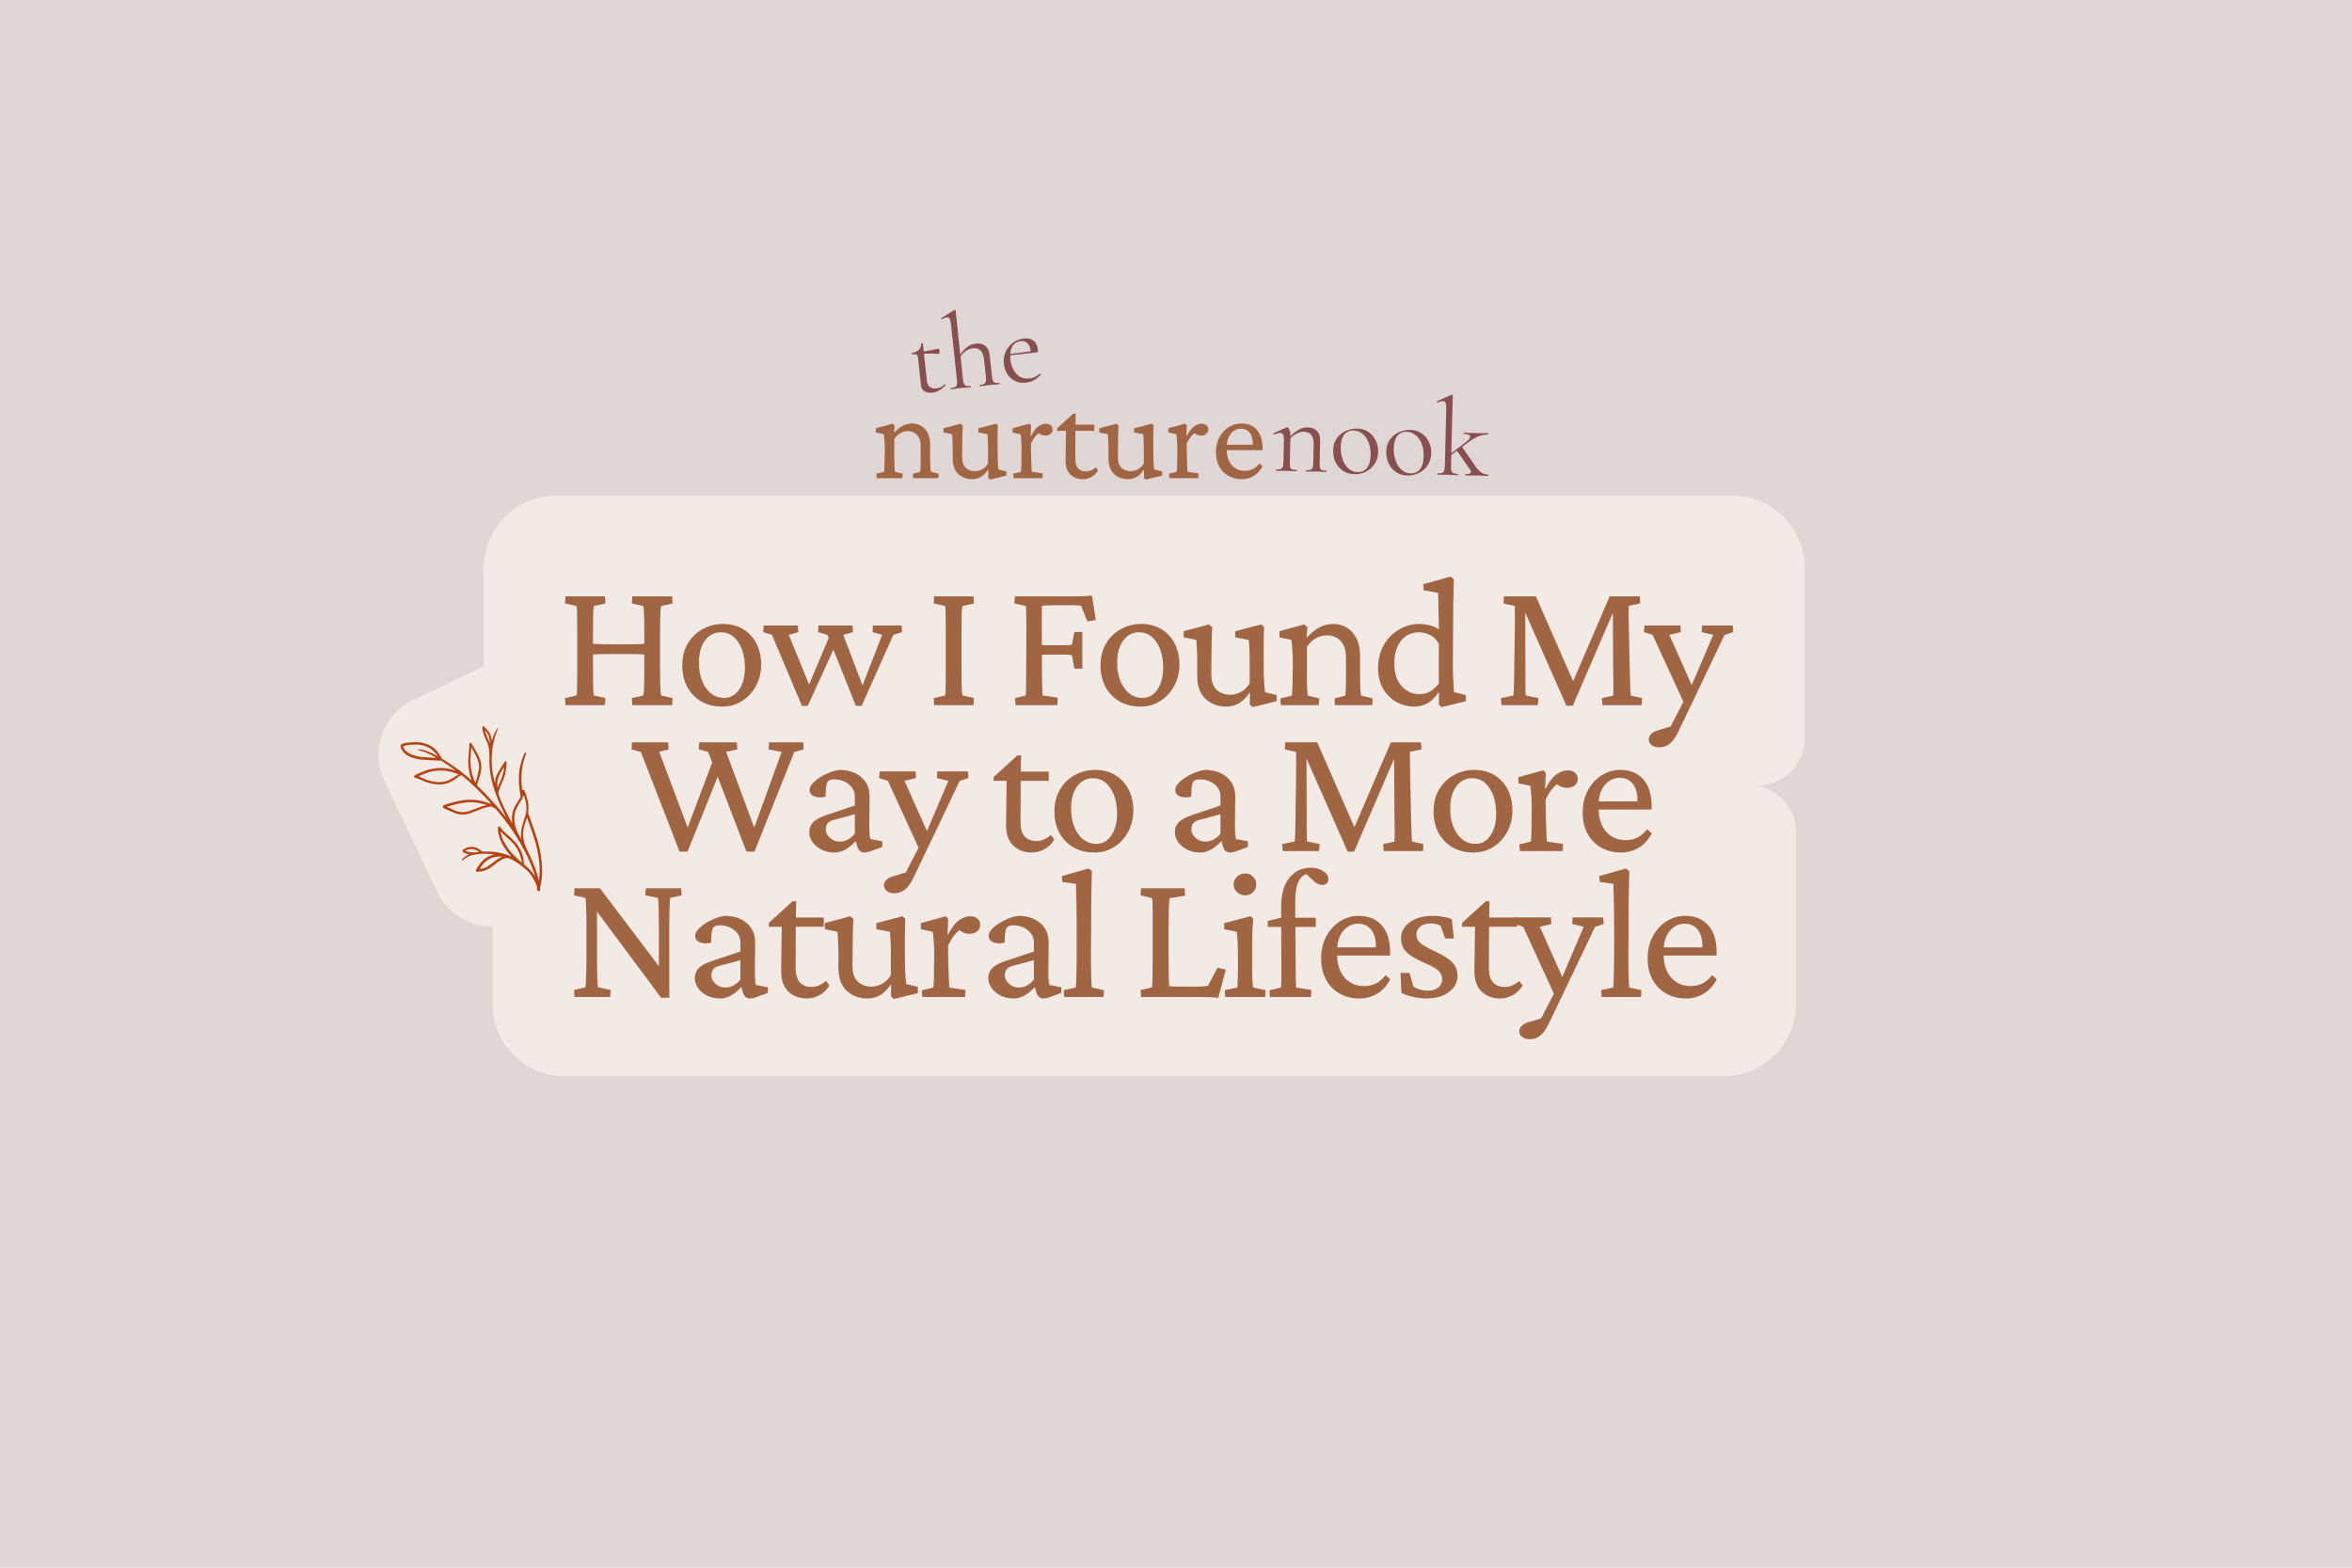 <svg xmlns="http://www.w3.org/2000/svg" xmlns:xlink="http://www.w3.org/1999/xlink" width="600" zoomAndPan="magnify" viewBox="0 0 450 300" height="400" preserveAspectRatio="xMidYMid meet" version="1.0"><defs><g/><clipPath id="6826eb763c"><path d="M 72 122 L 127 122 L 127 178 L 72 178 Z M 72 122 " clip-rule="nonzero"/></clipPath><clipPath id="39a4db9e70"><path d="M 68.562 138.906 L 110.578 118.98 L 130.504 160.992 L 88.492 180.922 Z M 68.562 138.906 " clip-rule="nonzero"/></clipPath><clipPath id="babfaccd0b"><path d="M 68.562 138.906 L 110.578 118.98 L 130.504 160.992 L 88.492 180.922 Z M 68.562 138.906 " clip-rule="nonzero"/></clipPath><clipPath id="b59d70c29d"><path d="M 76 138 L 104 138 L 104 171 L 76 171 Z M 76 138 " clip-rule="nonzero"/></clipPath><clipPath id="77b694ccfd"><path d="M 75.578 142.953 L 93.684 132.312 L 113.066 165.285 L 94.965 175.926 Z M 75.578 142.953 " clip-rule="nonzero"/></clipPath><clipPath id="8bd17aab0a"><path d="M 75.578 142.953 L 93.684 132.312 L 113.066 165.285 L 94.965 175.926 Z M 75.578 142.953 " clip-rule="nonzero"/></clipPath></defs><rect x="-45" width="540" fill="#ffffff" y="-30" height="360" fill-opacity="1"/><rect x="-45" width="540" fill="#e1d6d6" y="-30" height="360" fill-opacity="1"/><g clip-path="url(#6826eb763c)"><g clip-path="url(#39a4db9e70)"><g clip-path="url(#babfaccd0b)"><path fill="#f3eae5" d="M 79.012 133.953 L 100.309 123.852 C 100.992 123.523 101.703 123.27 102.441 123.082 C 103.176 122.898 103.926 122.785 104.684 122.75 C 105.441 122.711 106.195 122.746 106.949 122.855 C 107.699 122.969 108.434 123.152 109.148 123.406 C 109.863 123.66 110.547 123.984 111.199 124.371 C 111.852 124.762 112.457 125.211 113.02 125.723 C 113.582 126.23 114.094 126.789 114.543 127.398 C 114.996 128.008 115.387 128.656 115.711 129.344 L 125.812 150.637 C 126.141 151.324 126.395 152.035 126.582 152.773 C 126.766 153.508 126.879 154.254 126.914 155.016 C 126.953 155.773 126.918 156.527 126.809 157.277 C 126.695 158.031 126.512 158.762 126.258 159.477 C 126.004 160.191 125.68 160.875 125.293 161.527 C 124.902 162.18 124.453 162.789 123.941 163.352 C 123.434 163.914 122.875 164.422 122.266 164.875 C 121.656 165.328 121.008 165.719 120.32 166.043 L 99.027 176.145 C 98.34 176.469 97.629 176.727 96.891 176.91 C 96.156 177.098 95.41 177.207 94.648 177.246 C 93.891 177.285 93.137 177.246 92.387 177.137 C 91.633 177.027 90.902 176.844 90.188 176.59 C 89.473 176.332 88.789 176.012 88.137 175.621 C 87.484 175.23 86.875 174.781 86.312 174.273 C 85.75 173.766 85.242 173.203 84.789 172.594 C 84.336 171.984 83.945 171.34 83.621 170.652 L 73.52 149.355 C 73.195 148.672 72.938 147.961 72.754 147.223 C 72.566 146.488 72.457 145.738 72.418 144.98 C 72.379 144.223 72.418 143.469 72.527 142.715 C 72.637 141.965 72.82 141.23 73.074 140.516 C 73.332 139.801 73.652 139.117 74.043 138.465 C 74.434 137.812 74.883 137.207 75.391 136.645 C 75.898 136.082 76.461 135.57 77.07 135.117 C 77.68 134.668 78.324 134.277 79.012 133.953 Z M 79.012 133.953 " fill-opacity="1" fill-rule="nonzero"/></g></g></g><path fill="#f3eae5" d="M 94.238 192.145 L 94.238 159.141 C 94.238 155.281 96.762 151.871 100.457 150.746 L 105.277 149.277 C 105.605 149.176 105.961 149.238 106.234 149.441 C 106.512 149.645 106.672 149.969 106.672 150.312 C 106.672 150.664 106.512 150.996 106.234 151.215 C 105.957 151.434 105.598 151.516 105.254 151.434 L 99.609 150.086 C 95.469 149.102 92.547 145.398 92.547 141.141 L 92.547 108.691 C 92.547 101.07 98.727 94.891 106.348 94.891 L 331.523 94.891 C 339.145 94.891 345.324 101.07 345.324 108.691 L 345.324 141.141 C 345.324 145.398 342.402 149.102 338.262 150.086 L 332.617 151.434 C 332.277 151.516 331.914 151.434 331.637 151.215 C 331.359 150.996 331.199 150.664 331.199 150.309 C 331.199 149.969 331.359 149.645 331.637 149.441 C 331.91 149.238 332.266 149.176 332.594 149.277 L 337.41 150.746 C 341.102 151.871 343.625 155.281 343.625 159.141 L 343.625 192.145 C 343.625 199.766 337.445 205.941 329.824 205.941 L 108.035 205.941 C 100.414 205.941 94.238 199.766 94.238 192.145 Z M 94.238 192.145 " fill-opacity="1" fill-rule="nonzero"/><g fill="#a06644" fill-opacity="1"><g transform="translate(106.469, 134.935)"><g><path d="M 14.5 0 L 14.422 -1.344 L 16.594 -1.844 C 16.633 -1.938 16.672 -2.176 16.703 -2.562 C 16.742 -2.957 16.77 -3.52 16.781 -4.25 C 16.789 -4.988 16.797 -5.922 16.797 -7.047 L 16.797 -13.719 C 16.797 -14.895 16.789 -15.848 16.781 -16.578 C 16.77 -17.316 16.742 -17.879 16.703 -18.266 C 16.672 -18.66 16.633 -18.895 16.594 -18.969 L 14.422 -19.453 L 14.5 -20.812 L 22.125 -20.812 L 22.219 -19.453 L 20.031 -18.969 C 19.977 -18.895 19.941 -18.66 19.922 -18.266 C 19.898 -17.879 19.875 -17.316 19.844 -16.578 C 19.82 -15.848 19.812 -14.895 19.812 -13.719 L 19.812 -7.047 C 19.812 -5.922 19.82 -4.988 19.844 -4.25 C 19.875 -3.52 19.898 -2.957 19.922 -2.562 C 19.941 -2.176 19.977 -1.938 20.031 -1.844 L 22.219 -1.344 L 22.125 0 Z M 1.734 0 L 1.625 -1.344 L 3.828 -1.844 C 3.879 -1.957 3.91 -2.227 3.922 -2.656 C 3.93 -3.082 3.941 -3.66 3.953 -4.391 C 3.961 -5.129 3.969 -6.016 3.969 -7.047 L 3.969 -13.719 C 3.969 -14.781 3.961 -15.68 3.953 -16.422 C 3.941 -17.172 3.93 -17.766 3.922 -18.203 C 3.91 -18.641 3.879 -18.895 3.828 -18.969 L 1.625 -19.453 L 1.734 -20.812 L 9.281 -20.812 L 9.359 -19.453 L 7.203 -18.969 C 7.148 -18.895 7.102 -18.66 7.062 -18.266 C 7.031 -17.879 7.008 -17.316 7 -16.578 C 6.988 -15.848 6.984 -14.895 6.984 -13.719 L 6.984 -7.047 C 6.984 -5.922 6.988 -4.988 7 -4.25 C 7.008 -3.52 7.031 -2.957 7.062 -2.562 C 7.102 -2.176 7.148 -1.938 7.203 -1.844 L 9.359 -1.344 L 9.281 0 Z M 6.562 -9.641 L 6.562 -11.734 C 7.008 -11.711 7.691 -11.688 8.609 -11.656 C 9.535 -11.633 10.648 -11.625 11.953 -11.625 C 13.242 -11.625 14.332 -11.633 15.219 -11.656 C 16.102 -11.688 16.758 -11.711 17.188 -11.734 L 17.188 -9.641 C 16.664 -9.711 15.992 -9.754 15.172 -9.766 C 14.348 -9.773 13.273 -9.781 11.953 -9.781 C 10.578 -9.781 9.461 -9.773 8.609 -9.766 C 7.766 -9.754 7.082 -9.711 6.562 -9.641 Z M 6.562 -9.641 "/></g></g></g><g fill="#a06644" fill-opacity="1"><g transform="translate(129.083, 134.935)"><g><path d="M 9.109 0.281 C 7.578 0.281 6.238 -0.047 5.094 -0.703 C 3.945 -1.367 3.051 -2.297 2.406 -3.484 C 1.77 -4.68 1.453 -6.047 1.453 -7.578 C 1.453 -9.191 1.801 -10.586 2.5 -11.766 C 3.195 -12.953 4.141 -13.875 5.328 -14.531 C 6.523 -15.195 7.832 -15.531 9.25 -15.531 C 10.719 -15.531 11.992 -15.203 13.078 -14.547 C 14.16 -13.898 15.008 -12.988 15.625 -11.812 C 16.238 -10.645 16.547 -9.285 16.547 -7.734 C 16.547 -6.242 16.211 -4.891 15.547 -3.672 C 14.891 -2.453 14 -1.488 12.875 -0.781 C 11.758 -0.07 10.504 0.281 9.109 0.281 Z M 9.469 -1.375 C 10.27 -1.375 10.961 -1.613 11.547 -2.094 C 12.141 -2.582 12.602 -3.258 12.938 -4.125 C 13.27 -4.988 13.438 -5.977 13.438 -7.094 C 13.438 -9.125 13.016 -10.77 12.172 -12.031 C 11.336 -13.301 10.234 -13.938 8.859 -13.938 C 7.586 -13.938 6.566 -13.41 5.797 -12.359 C 5.023 -11.305 4.641 -9.891 4.641 -8.109 C 4.641 -6.785 4.848 -5.613 5.266 -4.594 C 5.68 -3.582 6.254 -2.789 6.984 -2.219 C 7.711 -1.656 8.539 -1.375 9.469 -1.375 Z M 9.469 -1.375 "/></g></g></g><g fill="#a06644" fill-opacity="1"><g transform="translate(145.886, 134.935)"><g><path d="M 17.859 0.141 L 12.438 -13.438 L 10.641 -13.969 L 10.703 -15.234 L 17.234 -15.234 L 17.297 -13.969 L 15.453 -13.438 L 19.562 -2.656 L 18.688 -2.625 L 22.891 -13.438 L 21.062 -13.969 L 21.125 -15.234 L 26.625 -15.234 L 26.688 -13.969 L 25.031 -13.438 L 18.969 0.141 Z M 7.547 0.141 L 1.812 -13.438 L 0.141 -13.969 L 0.219 -15.234 L 6.766 -15.234 L 6.844 -13.969 L 5.031 -13.438 L 9.422 -2.656 L 8.359 -2.625 L 13.047 -13.75 L 14 -11.562 L 8.656 0.141 Z M 7.547 0.141 "/></g></g></g><g fill="#a06644" fill-opacity="1"><g transform="translate(171.371, 134.935)"><g/></g></g><g fill="#a06644" fill-opacity="1"><g transform="translate(176.977, 134.935)"><g><path d="M 1.734 0 L 1.672 -1.344 L 3.828 -1.844 C 3.879 -1.957 3.91 -2.227 3.922 -2.656 C 3.93 -3.082 3.941 -3.66 3.953 -4.391 C 3.961 -5.129 3.969 -6.016 3.969 -7.047 L 3.969 -13.719 C 3.969 -14.781 3.961 -15.68 3.953 -16.422 C 3.941 -17.172 3.93 -17.766 3.922 -18.203 C 3.91 -18.641 3.879 -18.895 3.828 -18.969 L 1.672 -19.453 L 1.734 -20.812 L 9.281 -20.812 L 9.359 -19.453 L 7.203 -18.969 C 7.148 -18.895 7.102 -18.66 7.062 -18.266 C 7.031 -17.879 7.008 -17.316 7 -16.578 C 6.988 -15.848 6.984 -14.895 6.984 -13.719 L 6.984 -7.047 C 6.984 -5.922 6.988 -4.988 7 -4.25 C 7.008 -3.52 7.031 -2.957 7.062 -2.562 C 7.102 -2.176 7.148 -1.938 7.203 -1.844 L 9.359 -1.344 L 9.281 0 Z M 1.734 0 "/></g></g></g><g fill="#a06644" fill-opacity="1"><g transform="translate(186.764, 134.935)"><g/></g></g><g fill="#a06644" fill-opacity="1"><g transform="translate(192.369, 134.935)"><g><path d="M 1.922 0 L 1.844 -1.344 L 3.859 -1.844 C 3.891 -1.938 3.91 -2.172 3.922 -2.547 C 3.93 -2.93 3.941 -3.484 3.953 -4.203 C 3.961 -4.922 3.969 -5.812 3.969 -6.875 L 4 -14.359 C 4 -15.305 3.992 -16.109 3.984 -16.766 C 3.973 -17.43 3.961 -17.945 3.953 -18.312 C 3.941 -18.676 3.926 -18.895 3.906 -18.969 L 1.703 -19.453 L 1.812 -20.812 L 13.016 -20.812 C 13.367 -20.812 13.723 -20.812 14.078 -20.812 C 14.43 -20.812 14.812 -20.828 15.219 -20.859 C 15.633 -20.891 16.078 -20.922 16.547 -20.953 L 17.297 -16.266 L 15.672 -16.016 L 14.469 -19 C 14.32 -19.039 14.129 -19.066 13.891 -19.078 C 13.66 -19.098 13.414 -19.109 13.156 -19.109 L 9.219 -19.109 C 8.863 -19.109 8.469 -19.098 8.031 -19.078 C 7.594 -19.066 7.242 -19.039 6.984 -19 C 6.984 -18.906 6.977 -18.727 6.969 -18.469 C 6.957 -18.207 6.953 -17.879 6.953 -17.484 C 6.953 -17.098 6.953 -16.648 6.953 -16.141 C 6.953 -15.641 6.953 -15.113 6.953 -14.562 L 6.984 -6.844 C 6.984 -5.707 6.992 -4.789 7.016 -4.094 C 7.035 -3.395 7.051 -2.867 7.062 -2.516 C 7.082 -2.16 7.102 -1.938 7.125 -1.844 L 10 -1.422 L 9.922 0 Z M 13.188 -6.984 L 12.719 -9.531 C 12.582 -9.582 12.363 -9.617 12.062 -9.641 C 11.77 -9.66 11.426 -9.672 11.031 -9.672 L 8.047 -9.672 C 7.785 -9.672 7.516 -9.664 7.234 -9.656 C 6.953 -9.645 6.609 -9.629 6.203 -9.609 L 6.203 -11.562 C 6.484 -11.531 6.781 -11.504 7.094 -11.484 C 7.414 -11.461 7.734 -11.453 8.047 -11.453 L 11.031 -11.453 C 11.5 -11.453 11.867 -11.461 12.141 -11.484 C 12.41 -11.504 12.602 -11.539 12.719 -11.594 L 13.188 -14 L 14.703 -14 L 14.703 -6.984 Z M 13.188 -6.984 "/></g></g></g><g fill="#a06644" fill-opacity="1"><g transform="translate(209.102, 134.935)"><g><path d="M 9.109 0.281 C 7.578 0.281 6.238 -0.047 5.094 -0.703 C 3.945 -1.367 3.051 -2.297 2.406 -3.484 C 1.77 -4.68 1.453 -6.047 1.453 -7.578 C 1.453 -9.191 1.801 -10.586 2.5 -11.766 C 3.195 -12.953 4.141 -13.875 5.328 -14.531 C 6.523 -15.195 7.832 -15.531 9.25 -15.531 C 10.719 -15.531 11.992 -15.203 13.078 -14.547 C 14.16 -13.898 15.008 -12.988 15.625 -11.812 C 16.238 -10.645 16.547 -9.285 16.547 -7.734 C 16.547 -6.242 16.211 -4.891 15.547 -3.672 C 14.891 -2.453 14 -1.488 12.875 -0.781 C 11.758 -0.07 10.504 0.281 9.109 0.281 Z M 9.469 -1.375 C 10.27 -1.375 10.961 -1.613 11.547 -2.094 C 12.141 -2.582 12.602 -3.258 12.938 -4.125 C 13.27 -4.988 13.438 -5.977 13.438 -7.094 C 13.438 -9.125 13.016 -10.77 12.172 -12.031 C 11.336 -13.301 10.234 -13.938 8.859 -13.938 C 7.586 -13.938 6.566 -13.41 5.797 -12.359 C 5.023 -11.305 4.641 -9.891 4.641 -8.109 C 4.641 -6.785 4.848 -5.613 5.266 -4.594 C 5.68 -3.582 6.254 -2.789 6.984 -2.219 C 7.711 -1.656 8.539 -1.375 9.469 -1.375 Z M 9.469 -1.375 "/></g></g></g><g fill="#a06644" fill-opacity="1"><g transform="translate(225.905, 134.935)"><g><path d="M 16.125 -2.484 L 18.359 -1.922 L 18.359 -0.75 L 13.75 0.391 L 13.219 -0.078 L 13.25 -2.297 L 13.156 -2.344 C 12.469 -1.375 11.758 -0.691 11.031 -0.297 C 10.312 0.086 9.539 0.281 8.719 0.281 C 7.133 0.281 5.812 -0.207 4.75 -1.188 C 3.688 -2.164 3.156 -3.633 3.156 -5.594 L 3.156 -8.656 C 3.156 -9.289 3.133 -9.926 3.094 -10.562 C 3.062 -11.195 3.023 -11.836 2.984 -12.484 L 0.562 -12.969 L 0.562 -14.141 L 5.391 -15.453 L 6.031 -14.891 C 5.977 -14.148 5.941 -13.367 5.922 -12.547 C 5.898 -11.723 5.891 -10.859 5.891 -9.953 L 5.844 -6.062 C 5.844 -4.594 6.188 -3.547 6.875 -2.922 C 7.562 -2.297 8.438 -1.984 9.5 -1.984 C 10.133 -1.984 10.781 -2.148 11.438 -2.484 C 12.102 -2.816 12.688 -3.383 13.188 -4.188 L 13.188 -8.297 C 13.188 -8.816 13.18 -9.328 13.172 -9.828 C 13.16 -10.336 13.141 -10.82 13.109 -11.281 C 13.086 -11.75 13.055 -12.148 13.016 -12.484 L 10.422 -12.969 L 10.422 -14.141 L 15.422 -15.453 L 15.953 -14.953 C 15.93 -14.297 15.91 -13.711 15.891 -13.203 C 15.879 -12.691 15.875 -12.18 15.875 -11.672 C 15.875 -11.172 15.875 -10.586 15.875 -9.922 L 15.875 -7.406 C 15.875 -6.102 15.906 -5.055 15.969 -4.266 C 16.031 -3.473 16.082 -2.879 16.125 -2.484 Z M 16.125 -2.484 "/></g></g></g><g fill="#a06644" fill-opacity="1"><g transform="translate(243.948, 134.935)"><g><path d="M 1.094 0 L 1.031 -1.281 L 3.219 -1.812 C 3.25 -1.977 3.27 -2.203 3.281 -2.484 C 3.289 -2.766 3.305 -3.148 3.328 -3.641 C 3.359 -4.141 3.375 -4.789 3.375 -5.594 L 3.406 -8.328 C 3.406 -9.109 3.375 -9.891 3.312 -10.672 C 3.25 -11.453 3.188 -12.055 3.125 -12.484 L 0.844 -12.969 L 0.844 -14.141 L 5.594 -15.453 L 6.203 -14.891 L 6.031 -13.016 L 6.125 -12.969 C 6.957 -13.863 7.773 -14.516 8.578 -14.922 C 9.379 -15.328 10.254 -15.531 11.203 -15.531 C 12.078 -15.531 12.895 -15.312 13.656 -14.875 C 14.426 -14.438 15.051 -13.758 15.531 -12.844 C 16.02 -11.938 16.266 -10.797 16.266 -9.422 L 16.266 -5.5 C 16.266 -4.645 16.281 -3.875 16.312 -3.188 C 16.352 -2.5 16.41 -2.039 16.484 -1.812 L 18.688 -1.281 L 18.578 0 L 11.453 0 L 11.375 -1.281 L 13.438 -1.812 C 13.457 -2 13.477 -2.234 13.5 -2.516 C 13.531 -2.797 13.551 -3.16 13.562 -3.609 C 13.57 -4.055 13.578 -4.602 13.578 -5.25 L 13.578 -9.078 C 13.578 -10.141 13.395 -10.984 13.031 -11.609 C 12.664 -12.234 12.207 -12.68 11.656 -12.953 C 11.113 -13.223 10.562 -13.359 10 -13.359 C 9.219 -13.359 8.492 -13.172 7.828 -12.797 C 7.172 -12.422 6.594 -11.879 6.094 -11.172 L 6.094 -5.844 C 6.094 -4.738 6.109 -3.852 6.141 -3.188 C 6.18 -2.531 6.227 -2.07 6.281 -1.812 L 8.469 -1.281 L 8.359 0 Z M 1.094 0 "/></g></g></g><g fill="#a06644" fill-opacity="1"><g transform="translate(262.239, 134.935)"><g><path d="M 13.578 0.391 L 13.047 -0.078 L 13.078 -2.375 L 12.969 -2.406 C 12.289 -1.414 11.57 -0.719 10.812 -0.312 C 10.051 0.082 9.258 0.281 8.438 0.281 C 7.094 0.281 5.883 -0.035 4.812 -0.672 C 3.75 -1.305 2.914 -2.172 2.312 -3.266 C 1.719 -4.367 1.422 -5.645 1.422 -7.094 C 1.422 -8.344 1.629 -9.488 2.047 -10.531 C 2.473 -11.57 3.055 -12.461 3.797 -13.203 C 4.547 -13.941 5.395 -14.516 6.344 -14.922 C 7.289 -15.328 8.27 -15.531 9.281 -15.531 C 9.926 -15.531 10.594 -15.445 11.281 -15.281 C 11.977 -15.113 12.566 -14.852 13.047 -14.5 C 13.047 -14.926 13.039 -15.477 13.031 -16.156 C 13.02 -16.844 13.004 -17.555 12.984 -18.297 C 12.973 -19.047 12.961 -19.707 12.953 -20.281 C 12.941 -20.863 12.926 -21.266 12.906 -21.484 L 10.141 -21.984 L 10.062 -23.141 L 15.281 -24.594 L 15.922 -24.109 C 15.867 -22.641 15.832 -21.219 15.812 -19.844 C 15.789 -18.477 15.781 -17.051 15.781 -15.562 L 15.734 -7.406 C 15.734 -6.195 15.766 -5.16 15.828 -4.297 C 15.891 -3.441 15.93 -2.836 15.953 -2.484 L 18.219 -1.922 L 18.219 -0.75 Z M 9.328 -2.094 C 9.984 -2.094 10.613 -2.238 11.219 -2.531 C 11.82 -2.832 12.43 -3.359 13.047 -4.109 L 13.047 -11.734 C 12.598 -12.535 12.031 -13.102 11.344 -13.438 C 10.656 -13.77 9.969 -13.938 9.281 -13.938 C 7.789 -13.938 6.625 -13.383 5.781 -12.281 C 4.945 -11.188 4.531 -9.766 4.531 -8.016 C 4.531 -6.117 5 -4.656 5.938 -3.625 C 6.875 -2.602 8.004 -2.094 9.328 -2.094 Z M 9.328 -2.094 "/></g></g></g><g fill="#a06644" fill-opacity="1"><g transform="translate(280.141, 134.935)"><g/></g></g><g fill="#a06644" fill-opacity="1"><g transform="translate(285.747, 134.935)"><g><path d="M 1.984 -20.812 L 8.109 -20.812 L 15.562 -3.828 L 14.922 -3.828 L 22.219 -20.812 L 27.969 -20.812 L 28.078 -19.453 L 25.875 -19 C 25.852 -18.664 25.848 -18.047 25.859 -17.141 C 25.867 -16.234 25.883 -15.258 25.906 -14.219 L 26.047 -7.734 C 26.078 -6.547 26.102 -5.555 26.125 -4.766 C 26.145 -3.973 26.164 -3.348 26.188 -2.891 C 26.219 -2.43 26.242 -2.07 26.266 -1.812 L 28.422 -1.344 L 28.359 0 L 20.844 0 L 20.734 -1.344 L 22.891 -1.812 C 22.922 -2.094 22.938 -2.422 22.938 -2.797 C 22.938 -3.18 22.938 -3.711 22.938 -4.391 C 22.938 -5.078 22.922 -6.016 22.891 -7.203 L 22.828 -19.781 L 23.75 -19.781 L 15.172 0.109 L 13.938 0.109 L 5.141 -19.812 L 6.062 -19.812 L 6.094 -7.766 C 6.094 -5.805 6.098 -4.379 6.109 -3.484 C 6.117 -2.598 6.141 -2.051 6.172 -1.844 L 8.578 -1.344 L 8.469 0 L 1.531 0 L 1.422 -1.344 L 3.828 -1.844 C 3.848 -2.008 3.863 -2.316 3.875 -2.766 C 3.895 -3.211 3.914 -3.805 3.938 -4.547 C 3.957 -5.297 3.969 -6.18 3.969 -7.203 L 4.078 -14.219 C 4.098 -15.258 4.102 -16.207 4.094 -17.062 C 4.082 -17.926 4.078 -18.562 4.078 -18.969 L 1.922 -19.453 Z M 1.984 -20.812 "/></g></g></g><g fill="#a06644" fill-opacity="1"><g transform="translate(314.668, 134.935)"><g><path d="M 7.766 0.141 L 1.531 -13.438 L -0.141 -13.969 L -0.031 -15.234 L 6.844 -15.234 L 6.906 -13.969 L 4.719 -13.438 L 9.531 -2.656 Z M 16.844 -15.234 L 16.938 -13.969 L 15.281 -13.438 L 9.25 -0.781 L 6.422 5.109 C 5.898 6.191 5.348 6.957 4.766 7.406 C 4.191 7.852 3.523 8.078 2.766 8.078 C 2.203 8.078 1.727 7.938 1.344 7.656 C 0.969 7.375 0.781 7.008 0.781 6.562 C 0.781 6.207 0.922 5.875 1.203 5.562 C 1.484 5.258 1.922 5.016 2.516 4.828 L 5.812 3.828 L 4.188 5.594 L 8.109 -1.984 L 8.5 -2.625 L 13.109 -13.438 L 10.922 -13.969 L 10.984 -15.234 Z M 16.844 -15.234 "/></g></g></g><g fill="#a06644" fill-opacity="1"><g transform="translate(120.594, 162.863)"><g><path d="M 17.266 -15.594 L 10.953 0.109 L 9.422 0.109 L 2.016 -18.969 L 0.25 -19.453 L 0.312 -20.812 L 7.234 -20.812 L 7.344 -19.453 L 5.531 -19 L 11.344 -3.516 L 10.594 -3.516 L 16.234 -18.438 Z M 22.219 0.109 L 14.891 -18.969 L 13.109 -19.453 L 13.188 -20.812 L 20.375 -20.812 L 20.484 -19.453 L 18.328 -19 L 24.062 -3.516 L 23.359 -3.516 L 28.953 -18.969 L 26.438 -19.453 L 26.547 -20.812 L 33.078 -20.812 L 33.172 -19.453 L 31.375 -18.969 L 23.75 0.109 Z M 22.219 0.109 "/></g></g></g><g fill="#a06644" fill-opacity="1"><g transform="translate(152.74, 162.863)"><g><path d="M 6.953 0.281 C 6.004 0.281 5.16 0.094 4.422 -0.281 C 3.691 -0.656 3.117 -1.141 2.703 -1.734 C 2.297 -2.328 2.094 -2.941 2.094 -3.578 C 2.094 -4.359 2.344 -5.008 2.844 -5.531 C 3.352 -6.051 4.211 -6.508 5.422 -6.906 L 10.812 -8.719 L 10.812 -10.531 C 10.812 -11.113 10.633 -11.645 10.281 -12.125 C 9.926 -12.613 9.453 -13 8.859 -13.281 C 8.266 -13.57 7.602 -13.719 6.875 -13.719 C 6.281 -13.719 5.879 -13.594 5.672 -13.344 C 5.461 -13.094 5.332 -12.602 5.281 -11.875 L 5.203 -10.391 C 4.359 -10.203 3.641 -10.227 3.047 -10.469 C 2.453 -10.719 2.156 -11.129 2.156 -11.703 C 2.156 -12.098 2.332 -12.492 2.688 -12.891 C 3.039 -13.297 3.5 -13.68 4.062 -14.047 C 4.633 -14.422 5.242 -14.738 5.891 -15 C 6.547 -15.258 7.191 -15.438 7.828 -15.531 C 9.555 -15.531 10.953 -15.07 12.016 -14.156 C 13.078 -13.25 13.617 -12.039 13.641 -10.531 L 13.578 -4.578 C 13.578 -4.148 13.594 -3.719 13.625 -3.281 C 13.664 -2.844 13.719 -2.516 13.781 -2.297 L 16.062 -1.875 L 16.062 -0.781 L 14.312 -0.141 C 13.988 0.004 13.68 0.109 13.391 0.172 C 13.109 0.242 12.875 0.281 12.688 0.281 C 11.957 0.281 11.484 -0.129 11.266 -0.953 L 10.875 -2.344 L 11.406 -2.344 C 10.633 -1.469 9.883 -0.812 9.156 -0.375 C 8.438 0.062 7.703 0.281 6.953 0.281 Z M 7.906 -1.812 C 8.445 -1.812 8.957 -1.93 9.438 -2.172 C 9.926 -2.422 10.383 -2.805 10.812 -3.328 L 10.812 -7.047 L 6.844 -5.984 C 6.27 -5.848 5.859 -5.625 5.609 -5.312 C 5.367 -5.008 5.25 -4.617 5.25 -4.141 C 5.25 -3.555 5.516 -3.02 6.047 -2.531 C 6.578 -2.051 7.195 -1.812 7.906 -1.812 Z M 7.906 -1.812 "/></g></g></g><g fill="#a06644" fill-opacity="1"><g transform="translate(168.339, 162.863)"><g><path d="M 7.766 0.141 L 1.531 -13.438 L -0.141 -13.969 L -0.031 -15.234 L 6.844 -15.234 L 6.906 -13.969 L 4.719 -13.438 L 9.531 -2.656 Z M 16.844 -15.234 L 16.938 -13.969 L 15.281 -13.438 L 9.25 -0.781 L 6.422 5.109 C 5.898 6.191 5.348 6.957 4.766 7.406 C 4.191 7.852 3.523 8.078 2.766 8.078 C 2.203 8.078 1.727 7.938 1.344 7.656 C 0.969 7.375 0.781 7.008 0.781 6.562 C 0.781 6.207 0.922 5.875 1.203 5.562 C 1.484 5.258 1.922 5.016 2.516 4.828 L 5.812 3.828 L 4.188 5.594 L 8.109 -1.984 L 8.5 -2.625 L 13.109 -13.438 L 10.922 -13.969 L 10.984 -15.234 Z M 16.844 -15.234 "/></g></g></g><g fill="#a06644" fill-opacity="1"><g transform="translate(183.866, 162.863)"><g/></g></g><g fill="#a06644" fill-opacity="1"><g transform="translate(189.472, 162.863)"><g><path d="M 12.234 -2.203 C 11.785 -1.422 11.172 -0.812 10.391 -0.375 C 9.609 0.062 8.789 0.281 7.938 0.281 C 6.52 0.281 5.344 -0.156 4.406 -1.031 C 3.477 -1.906 3.016 -3.219 3.016 -4.969 L 3.125 -13.438 L 0.641 -13.438 L 0.641 -14.172 L 5.203 -18.328 L 5.891 -18.328 L 5.812 -14.25 L 5.781 -5.531 C 5.781 -4.301 6.047 -3.391 6.578 -2.797 C 7.109 -2.211 7.859 -1.922 8.828 -1.922 C 9.367 -1.922 9.867 -2.031 10.328 -2.25 C 10.797 -2.477 11.219 -2.754 11.594 -3.078 Z M 4.531 -13.438 L 4.531 -15.203 L 11.172 -15.203 L 11.172 -13.438 Z M 4.531 -13.438 "/></g></g></g><g fill="#a06644" fill-opacity="1"><g transform="translate(200.286, 162.863)"><g><path d="M 9.109 0.281 C 7.578 0.281 6.238 -0.047 5.094 -0.703 C 3.945 -1.367 3.051 -2.297 2.406 -3.484 C 1.77 -4.68 1.453 -6.047 1.453 -7.578 C 1.453 -9.191 1.801 -10.586 2.5 -11.766 C 3.195 -12.953 4.141 -13.875 5.328 -14.531 C 6.523 -15.195 7.832 -15.531 9.25 -15.531 C 10.719 -15.531 11.992 -15.203 13.078 -14.547 C 14.16 -13.898 15.008 -12.988 15.625 -11.812 C 16.238 -10.645 16.547 -9.285 16.547 -7.734 C 16.547 -6.242 16.211 -4.891 15.547 -3.672 C 14.891 -2.453 14 -1.488 12.875 -0.781 C 11.758 -0.07 10.504 0.281 9.109 0.281 Z M 9.469 -1.375 C 10.27 -1.375 10.961 -1.613 11.547 -2.094 C 12.141 -2.582 12.602 -3.258 12.938 -4.125 C 13.27 -4.988 13.438 -5.977 13.438 -7.094 C 13.438 -9.125 13.016 -10.77 12.172 -12.031 C 11.336 -13.301 10.234 -13.938 8.859 -13.938 C 7.586 -13.938 6.566 -13.41 5.797 -12.359 C 5.023 -11.305 4.641 -9.891 4.641 -8.109 C 4.641 -6.785 4.848 -5.613 5.266 -4.594 C 5.68 -3.582 6.254 -2.789 6.984 -2.219 C 7.711 -1.656 8.539 -1.375 9.469 -1.375 Z M 9.469 -1.375 "/></g></g></g><g fill="#a06644" fill-opacity="1"><g transform="translate(217.09, 162.863)"><g/></g></g><g fill="#a06644" fill-opacity="1"><g transform="translate(222.695, 162.863)"><g><path d="M 6.953 0.281 C 6.004 0.281 5.16 0.094 4.422 -0.281 C 3.691 -0.656 3.117 -1.141 2.703 -1.734 C 2.297 -2.328 2.094 -2.941 2.094 -3.578 C 2.094 -4.359 2.344 -5.008 2.844 -5.531 C 3.352 -6.051 4.211 -6.508 5.422 -6.906 L 10.812 -8.719 L 10.812 -10.531 C 10.812 -11.113 10.633 -11.645 10.281 -12.125 C 9.926 -12.613 9.453 -13 8.859 -13.281 C 8.266 -13.57 7.602 -13.719 6.875 -13.719 C 6.281 -13.719 5.879 -13.594 5.672 -13.344 C 5.461 -13.094 5.332 -12.602 5.281 -11.875 L 5.203 -10.391 C 4.359 -10.203 3.641 -10.227 3.047 -10.469 C 2.453 -10.719 2.156 -11.129 2.156 -11.703 C 2.156 -12.098 2.332 -12.492 2.688 -12.891 C 3.039 -13.297 3.5 -13.68 4.062 -14.047 C 4.633 -14.422 5.242 -14.738 5.891 -15 C 6.547 -15.258 7.191 -15.438 7.828 -15.531 C 9.555 -15.531 10.953 -15.07 12.016 -14.156 C 13.078 -13.25 13.617 -12.039 13.641 -10.531 L 13.578 -4.578 C 13.578 -4.148 13.594 -3.719 13.625 -3.281 C 13.664 -2.844 13.719 -2.516 13.781 -2.297 L 16.062 -1.875 L 16.062 -0.781 L 14.312 -0.141 C 13.988 0.004 13.68 0.109 13.391 0.172 C 13.109 0.242 12.875 0.281 12.688 0.281 C 11.957 0.281 11.484 -0.129 11.266 -0.953 L 10.875 -2.344 L 11.406 -2.344 C 10.633 -1.469 9.883 -0.812 9.156 -0.375 C 8.438 0.062 7.703 0.281 6.953 0.281 Z M 7.906 -1.812 C 8.445 -1.812 8.957 -1.93 9.438 -2.172 C 9.926 -2.422 10.383 -2.805 10.812 -3.328 L 10.812 -7.047 L 6.844 -5.984 C 6.27 -5.848 5.859 -5.625 5.609 -5.312 C 5.367 -5.008 5.25 -4.617 5.25 -4.141 C 5.25 -3.555 5.516 -3.02 6.047 -2.531 C 6.578 -2.051 7.195 -1.812 7.906 -1.812 Z M 7.906 -1.812 "/></g></g></g><g fill="#a06644" fill-opacity="1"><g transform="translate(238.294, 162.863)"><g/></g></g><g fill="#a06644" fill-opacity="1"><g transform="translate(243.899, 162.863)"><g><path d="M 1.984 -20.812 L 8.109 -20.812 L 15.562 -3.828 L 14.922 -3.828 L 22.219 -20.812 L 27.969 -20.812 L 28.078 -19.453 L 25.875 -19 C 25.852 -18.664 25.848 -18.047 25.859 -17.141 C 25.867 -16.234 25.883 -15.258 25.906 -14.219 L 26.047 -7.734 C 26.078 -6.547 26.102 -5.555 26.125 -4.766 C 26.145 -3.973 26.164 -3.348 26.188 -2.891 C 26.219 -2.43 26.242 -2.07 26.266 -1.812 L 28.422 -1.344 L 28.359 0 L 20.844 0 L 20.734 -1.344 L 22.891 -1.812 C 22.922 -2.094 22.938 -2.422 22.938 -2.797 C 22.938 -3.18 22.938 -3.711 22.938 -4.391 C 22.938 -5.078 22.922 -6.016 22.891 -7.203 L 22.828 -19.781 L 23.75 -19.781 L 15.172 0.109 L 13.938 0.109 L 5.141 -19.812 L 6.062 -19.812 L 6.094 -7.766 C 6.094 -5.805 6.098 -4.379 6.109 -3.484 C 6.117 -2.598 6.141 -2.051 6.172 -1.844 L 8.578 -1.344 L 8.469 0 L 1.531 0 L 1.422 -1.344 L 3.828 -1.844 C 3.848 -2.008 3.863 -2.316 3.875 -2.766 C 3.895 -3.211 3.914 -3.805 3.938 -4.547 C 3.957 -5.297 3.969 -6.18 3.969 -7.203 L 4.078 -14.219 C 4.098 -15.258 4.102 -16.207 4.094 -17.062 C 4.082 -17.926 4.078 -18.562 4.078 -18.969 L 1.922 -19.453 Z M 1.984 -20.812 "/></g></g></g><g fill="#a06644" fill-opacity="1"><g transform="translate(272.821, 162.863)"><g><path d="M 9.109 0.281 C 7.578 0.281 6.238 -0.047 5.094 -0.703 C 3.945 -1.367 3.051 -2.297 2.406 -3.484 C 1.77 -4.68 1.453 -6.047 1.453 -7.578 C 1.453 -9.191 1.801 -10.586 2.5 -11.766 C 3.195 -12.953 4.141 -13.875 5.328 -14.531 C 6.523 -15.195 7.832 -15.531 9.25 -15.531 C 10.719 -15.531 11.992 -15.203 13.078 -14.547 C 14.16 -13.898 15.008 -12.988 15.625 -11.812 C 16.238 -10.645 16.547 -9.285 16.547 -7.734 C 16.547 -6.242 16.211 -4.891 15.547 -3.672 C 14.891 -2.453 14 -1.488 12.875 -0.781 C 11.758 -0.07 10.504 0.281 9.109 0.281 Z M 9.469 -1.375 C 10.27 -1.375 10.961 -1.613 11.547 -2.094 C 12.141 -2.582 12.602 -3.258 12.938 -4.125 C 13.27 -4.988 13.438 -5.977 13.438 -7.094 C 13.438 -9.125 13.016 -10.77 12.172 -12.031 C 11.336 -13.301 10.234 -13.938 8.859 -13.938 C 7.586 -13.938 6.566 -13.41 5.797 -12.359 C 5.023 -11.305 4.641 -9.891 4.641 -8.109 C 4.641 -6.785 4.848 -5.613 5.266 -4.594 C 5.68 -3.582 6.254 -2.789 6.984 -2.219 C 7.711 -1.656 8.539 -1.375 9.469 -1.375 Z M 9.469 -1.375 "/></g></g></g><g fill="#a06644" fill-opacity="1"><g transform="translate(289.624, 162.863)"><g><path d="M 1.172 0 L 1.062 -1.281 L 3.266 -1.812 C 3.285 -1.926 3.305 -2.129 3.328 -2.422 C 3.359 -2.723 3.379 -3.141 3.391 -3.672 C 3.398 -4.203 3.406 -4.844 3.406 -5.594 L 3.438 -8.359 C 3.438 -9.141 3.406 -9.914 3.344 -10.688 C 3.289 -11.457 3.227 -12.055 3.156 -12.484 L 0.891 -12.969 L 0.891 -14.141 L 5.641 -15.453 L 6.125 -14.953 L 5.984 -11.984 L 6.094 -11.953 C 6.801 -13.316 7.516 -14.238 8.234 -14.719 C 8.961 -15.207 9.656 -15.453 10.312 -15.453 C 10.852 -15.453 11.305 -15.312 11.672 -15.031 C 12.047 -14.75 12.234 -14.348 12.234 -13.828 C 12.234 -13.285 12.035 -12.859 11.641 -12.547 C 11.254 -12.242 10.766 -12.094 10.172 -12.094 C 9.742 -12.094 9.332 -12.188 8.938 -12.375 C 8.551 -12.562 8.18 -12.82 7.828 -13.156 L 8.469 -12.938 C 8.039 -12.656 7.625 -12.254 7.219 -11.734 C 6.82 -11.211 6.445 -10.586 6.094 -9.859 L 6.125 -6.562 C 6.156 -5.969 6.18 -5.359 6.203 -4.734 C 6.223 -4.109 6.242 -3.531 6.266 -3 C 6.297 -2.469 6.32 -2.07 6.344 -1.812 L 9.422 -1.344 L 9.359 0 Z M 1.172 0 "/></g></g></g><g fill="#a06644" fill-opacity="1"><g transform="translate(301.325, 162.863)"><g><path d="M 8.797 0.281 C 7.422 0.281 6.176 -0.023 5.062 -0.641 C 3.957 -1.254 3.082 -2.133 2.438 -3.281 C 1.801 -4.426 1.484 -5.781 1.484 -7.344 C 1.484 -9.02 1.828 -10.473 2.516 -11.703 C 3.203 -12.93 4.098 -13.879 5.203 -14.547 C 6.316 -15.223 7.516 -15.551 8.797 -15.531 C 10.641 -15.5 12.078 -14.883 13.109 -13.688 C 14.148 -12.5 14.672 -10.797 14.672 -8.578 L 14.672 -7.938 L 3.797 -7.938 L 3.797 -9.5 L 12.328 -9.5 L 11.953 -9.031 L 11.953 -9.781 C 11.953 -11.125 11.648 -12.164 11.047 -12.906 C 10.441 -13.656 9.594 -14.031 8.5 -14.031 C 7.844 -14.031 7.207 -13.832 6.594 -13.438 C 5.977 -13.051 5.477 -12.461 5.094 -11.672 C 4.719 -10.879 4.531 -9.883 4.531 -8.688 L 4.531 -8.266 C 4.531 -6.328 5.008 -4.812 5.969 -3.719 C 6.926 -2.633 8.16 -2.094 9.672 -2.094 C 10.523 -2.094 11.273 -2.25 11.922 -2.562 C 12.578 -2.883 13.211 -3.426 13.828 -4.188 L 14.703 -3.375 C 14.047 -2.145 13.207 -1.227 12.188 -0.625 C 11.176 -0.02 10.047 0.281 8.797 0.281 Z M 8.797 0.281 "/></g></g></g><g fill="#a06644" fill-opacity="1"><g transform="translate(108.157, 190.791)"><g><path d="M 17.906 -5.062 L 17.906 -13.016 C 17.906 -14.398 17.895 -15.508 17.875 -16.344 C 17.863 -17.188 17.844 -17.816 17.812 -18.234 C 17.781 -18.648 17.75 -18.895 17.719 -18.969 L 15.312 -19.453 L 15.422 -20.812 L 22.156 -20.812 L 22.266 -19.453 L 20.062 -18.969 C 20.062 -18.895 20.039 -18.648 20 -18.234 C 19.969 -17.816 19.941 -17.18 19.922 -16.328 C 19.898 -15.484 19.891 -14.379 19.891 -13.016 L 19.891 -4.578 C 19.891 -3.816 19.891 -3.047 19.891 -2.266 C 19.891 -1.484 19.898 -0.68 19.922 0.141 L 18.328 0.141 L 5.281 -17.406 L 6.062 -17.406 L 6.062 -7.906 C 6.062 -6.488 6.07 -5.352 6.094 -4.5 C 6.113 -3.645 6.141 -3.008 6.172 -2.594 C 6.211 -2.188 6.25 -1.938 6.281 -1.844 L 8.688 -1.344 L 8.578 0 L 1.766 0 L 1.672 -1.344 L 3.828 -1.844 C 3.879 -1.938 3.914 -2.18 3.938 -2.578 C 3.957 -2.984 3.977 -3.617 4 -4.484 C 4.031 -5.348 4.047 -6.488 4.047 -7.906 L 4.047 -13.969 C 4.047 -15.031 4.031 -15.898 4 -16.578 C 3.977 -17.266 3.957 -17.797 3.938 -18.172 C 3.914 -18.555 3.879 -18.82 3.828 -18.969 L 1.672 -19.453 L 1.766 -20.812 L 6.625 -20.812 L 18.531 -5.062 Z M 17.906 -5.062 "/></g></g></g><g fill="#a06644" fill-opacity="1"><g transform="translate(130.843, 190.791)"><g><path d="M 6.953 0.281 C 6.004 0.281 5.16 0.094 4.422 -0.281 C 3.691 -0.656 3.117 -1.141 2.703 -1.734 C 2.297 -2.328 2.094 -2.941 2.094 -3.578 C 2.094 -4.359 2.344 -5.008 2.844 -5.531 C 3.352 -6.051 4.211 -6.508 5.422 -6.906 L 10.812 -8.719 L 10.812 -10.531 C 10.812 -11.113 10.633 -11.645 10.281 -12.125 C 9.926 -12.613 9.453 -13 8.859 -13.281 C 8.266 -13.57 7.602 -13.719 6.875 -13.719 C 6.281 -13.719 5.879 -13.594 5.672 -13.344 C 5.461 -13.094 5.332 -12.602 5.281 -11.875 L 5.203 -10.391 C 4.359 -10.203 3.641 -10.227 3.047 -10.469 C 2.453 -10.719 2.156 -11.129 2.156 -11.703 C 2.156 -12.098 2.332 -12.492 2.688 -12.891 C 3.039 -13.297 3.5 -13.68 4.062 -14.047 C 4.633 -14.422 5.242 -14.738 5.891 -15 C 6.547 -15.258 7.191 -15.438 7.828 -15.531 C 9.555 -15.531 10.953 -15.07 12.016 -14.156 C 13.078 -13.25 13.617 -12.039 13.641 -10.531 L 13.578 -4.578 C 13.578 -4.148 13.594 -3.719 13.625 -3.281 C 13.664 -2.844 13.719 -2.516 13.781 -2.297 L 16.062 -1.875 L 16.062 -0.781 L 14.312 -0.141 C 13.988 0.004 13.68 0.109 13.391 0.172 C 13.109 0.242 12.875 0.281 12.688 0.281 C 11.957 0.281 11.484 -0.129 11.266 -0.953 L 10.875 -2.344 L 11.406 -2.344 C 10.633 -1.469 9.883 -0.812 9.156 -0.375 C 8.438 0.062 7.703 0.281 6.953 0.281 Z M 7.906 -1.812 C 8.445 -1.812 8.957 -1.93 9.438 -2.172 C 9.926 -2.422 10.383 -2.805 10.812 -3.328 L 10.812 -7.047 L 6.844 -5.984 C 6.27 -5.848 5.859 -5.625 5.609 -5.312 C 5.367 -5.008 5.25 -4.617 5.25 -4.141 C 5.25 -3.555 5.516 -3.02 6.047 -2.531 C 6.578 -2.051 7.195 -1.812 7.906 -1.812 Z M 7.906 -1.812 "/></g></g></g><g fill="#a06644" fill-opacity="1"><g transform="translate(146.441, 190.791)"><g><path d="M 12.234 -2.203 C 11.785 -1.422 11.172 -0.812 10.391 -0.375 C 9.609 0.062 8.789 0.281 7.938 0.281 C 6.52 0.281 5.344 -0.156 4.406 -1.031 C 3.477 -1.906 3.016 -3.219 3.016 -4.969 L 3.125 -13.438 L 0.641 -13.438 L 0.641 -14.172 L 5.203 -18.328 L 5.891 -18.328 L 5.812 -14.25 L 5.781 -5.531 C 5.781 -4.301 6.047 -3.391 6.578 -2.797 C 7.109 -2.211 7.859 -1.922 8.828 -1.922 C 9.367 -1.922 9.867 -2.031 10.328 -2.25 C 10.797 -2.477 11.219 -2.754 11.594 -3.078 Z M 4.531 -13.438 L 4.531 -15.203 L 11.172 -15.203 L 11.172 -13.438 Z M 4.531 -13.438 "/></g></g></g><g fill="#a06644" fill-opacity="1"><g transform="translate(157.256, 190.791)"><g><path d="M 16.125 -2.484 L 18.359 -1.922 L 18.359 -0.75 L 13.75 0.391 L 13.219 -0.078 L 13.25 -2.297 L 13.156 -2.344 C 12.469 -1.375 11.758 -0.691 11.031 -0.297 C 10.312 0.086 9.539 0.281 8.719 0.281 C 7.133 0.281 5.812 -0.207 4.75 -1.188 C 3.688 -2.164 3.156 -3.633 3.156 -5.594 L 3.156 -8.656 C 3.156 -9.289 3.133 -9.926 3.094 -10.562 C 3.062 -11.195 3.023 -11.836 2.984 -12.484 L 0.562 -12.969 L 0.562 -14.141 L 5.391 -15.453 L 6.031 -14.891 C 5.977 -14.148 5.941 -13.367 5.922 -12.547 C 5.898 -11.723 5.891 -10.859 5.891 -9.953 L 5.844 -6.062 C 5.844 -4.594 6.188 -3.547 6.875 -2.922 C 7.562 -2.297 8.438 -1.984 9.5 -1.984 C 10.133 -1.984 10.781 -2.148 11.438 -2.484 C 12.102 -2.816 12.688 -3.383 13.188 -4.188 L 13.188 -8.297 C 13.188 -8.816 13.18 -9.328 13.172 -9.828 C 13.16 -10.336 13.141 -10.82 13.109 -11.281 C 13.086 -11.75 13.055 -12.148 13.016 -12.484 L 10.422 -12.969 L 10.422 -14.141 L 15.422 -15.453 L 15.953 -14.953 C 15.93 -14.297 15.91 -13.711 15.891 -13.203 C 15.879 -12.691 15.875 -12.18 15.875 -11.672 C 15.875 -11.172 15.875 -10.586 15.875 -9.922 L 15.875 -7.406 C 15.875 -6.102 15.906 -5.055 15.969 -4.266 C 16.031 -3.473 16.082 -2.879 16.125 -2.484 Z M 16.125 -2.484 "/></g></g></g><g fill="#a06644" fill-opacity="1"><g transform="translate(175.299, 190.791)"><g><path d="M 1.172 0 L 1.062 -1.281 L 3.266 -1.812 C 3.285 -1.926 3.305 -2.129 3.328 -2.422 C 3.359 -2.723 3.379 -3.141 3.391 -3.672 C 3.398 -4.203 3.406 -4.844 3.406 -5.594 L 3.438 -8.359 C 3.438 -9.141 3.406 -9.914 3.344 -10.688 C 3.289 -11.457 3.227 -12.055 3.156 -12.484 L 0.891 -12.969 L 0.891 -14.141 L 5.641 -15.453 L 6.125 -14.953 L 5.984 -11.984 L 6.094 -11.953 C 6.801 -13.316 7.516 -14.238 8.234 -14.719 C 8.961 -15.207 9.656 -15.453 10.312 -15.453 C 10.852 -15.453 11.305 -15.312 11.672 -15.031 C 12.047 -14.75 12.234 -14.348 12.234 -13.828 C 12.234 -13.285 12.035 -12.859 11.641 -12.547 C 11.254 -12.242 10.766 -12.094 10.172 -12.094 C 9.742 -12.094 9.332 -12.188 8.938 -12.375 C 8.551 -12.562 8.18 -12.82 7.828 -13.156 L 8.469 -12.938 C 8.039 -12.656 7.625 -12.254 7.219 -11.734 C 6.82 -11.211 6.445 -10.586 6.094 -9.859 L 6.125 -6.562 C 6.156 -5.969 6.18 -5.359 6.203 -4.734 C 6.223 -4.109 6.242 -3.531 6.266 -3 C 6.297 -2.469 6.32 -2.07 6.344 -1.812 L 9.422 -1.344 L 9.359 0 Z M 1.172 0 "/></g></g></g><g fill="#a06644" fill-opacity="1"><g transform="translate(186.999, 190.791)"><g><path d="M 6.953 0.281 C 6.004 0.281 5.16 0.094 4.422 -0.281 C 3.691 -0.656 3.117 -1.141 2.703 -1.734 C 2.297 -2.328 2.094 -2.941 2.094 -3.578 C 2.094 -4.359 2.344 -5.008 2.844 -5.531 C 3.352 -6.051 4.211 -6.508 5.422 -6.906 L 10.812 -8.719 L 10.812 -10.531 C 10.812 -11.113 10.633 -11.645 10.281 -12.125 C 9.926 -12.613 9.453 -13 8.859 -13.281 C 8.266 -13.57 7.602 -13.719 6.875 -13.719 C 6.281 -13.719 5.879 -13.594 5.672 -13.344 C 5.461 -13.094 5.332 -12.602 5.281 -11.875 L 5.203 -10.391 C 4.359 -10.203 3.641 -10.227 3.047 -10.469 C 2.453 -10.719 2.156 -11.129 2.156 -11.703 C 2.156 -12.098 2.332 -12.492 2.688 -12.891 C 3.039 -13.297 3.5 -13.68 4.062 -14.047 C 4.633 -14.422 5.242 -14.738 5.891 -15 C 6.547 -15.258 7.191 -15.438 7.828 -15.531 C 9.555 -15.531 10.953 -15.07 12.016 -14.156 C 13.078 -13.25 13.617 -12.039 13.641 -10.531 L 13.578 -4.578 C 13.578 -4.148 13.594 -3.719 13.625 -3.281 C 13.664 -2.844 13.719 -2.516 13.781 -2.297 L 16.062 -1.875 L 16.062 -0.781 L 14.312 -0.141 C 13.988 0.004 13.68 0.109 13.391 0.172 C 13.109 0.242 12.875 0.281 12.688 0.281 C 11.957 0.281 11.484 -0.129 11.266 -0.953 L 10.875 -2.344 L 11.406 -2.344 C 10.633 -1.469 9.883 -0.812 9.156 -0.375 C 8.438 0.062 7.703 0.281 6.953 0.281 Z M 7.906 -1.812 C 8.445 -1.812 8.957 -1.93 9.438 -2.172 C 9.926 -2.422 10.383 -2.805 10.812 -3.328 L 10.812 -7.047 L 6.844 -5.984 C 6.27 -5.848 5.859 -5.625 5.609 -5.312 C 5.367 -5.008 5.25 -4.617 5.25 -4.141 C 5.25 -3.555 5.516 -3.02 6.047 -2.531 C 6.578 -2.051 7.195 -1.812 7.906 -1.812 Z M 7.906 -1.812 "/></g></g></g><g fill="#a06644" fill-opacity="1"><g transform="translate(202.598, 190.791)"><g><path d="M 1 0 L 0.922 -1.312 L 3.219 -1.812 C 3.27 -2.07 3.301 -2.469 3.312 -3 C 3.32 -3.531 3.336 -4.242 3.359 -5.141 C 3.391 -6.035 3.406 -7.133 3.406 -8.438 L 3.406 -12.859 C 3.406 -13.734 3.398 -14.645 3.391 -15.594 C 3.379 -16.539 3.363 -17.438 3.344 -18.281 C 3.332 -19.133 3.316 -19.863 3.297 -20.469 C 3.273 -21.07 3.266 -21.469 3.266 -21.656 L 0.641 -22.016 L 0.562 -23.141 L 5.641 -24.594 L 6.312 -24.109 C 6.289 -23.086 6.266 -22.086 6.234 -21.109 C 6.211 -20.129 6.195 -19.035 6.188 -17.828 C 6.176 -16.617 6.172 -15.164 6.172 -13.469 L 6.125 -7.766 C 6.125 -6.367 6.141 -5.109 6.172 -3.984 C 6.211 -2.859 6.258 -2.133 6.312 -1.812 L 8.609 -1.312 L 8.547 0 Z M 1 0 "/></g></g></g><g fill="#a06644" fill-opacity="1"><g transform="translate(210.932, 190.791)"><g/></g></g><g fill="#a06644" fill-opacity="1"><g transform="translate(216.537, 190.791)"><g><path d="M 16.547 0.172 C 16.223 0.129 15.852 0.094 15.438 0.062 C 15.02 0.039 14.609 0.023 14.203 0.016 C 13.805 0.004 13.441 0 13.109 0 L 1.766 0 L 1.703 -1.344 L 3.859 -1.844 C 3.891 -1.957 3.914 -2.223 3.938 -2.641 C 3.957 -3.055 3.973 -3.641 3.984 -4.391 C 3.992 -5.148 4 -6.035 4 -7.047 L 4 -13.719 C 4 -14.781 4 -15.676 4 -16.406 C 4 -17.145 3.988 -17.723 3.969 -18.141 C 3.945 -18.566 3.91 -18.828 3.859 -18.922 L 1.703 -19.453 L 1.766 -20.812 L 10.109 -20.812 L 10.203 -19.391 L 7.266 -18.922 C 7.223 -18.859 7.188 -18.629 7.156 -18.234 C 7.133 -17.848 7.109 -17.281 7.078 -16.531 C 7.055 -15.789 7.047 -14.852 7.047 -13.719 L 7.047 -7.047 C 7.047 -5.816 7.055 -4.75 7.078 -3.844 C 7.109 -2.938 7.133 -2.352 7.156 -2.094 C 7.488 -2.039 7.828 -2.008 8.172 -2 C 8.516 -1.988 8.922 -1.984 9.391 -1.984 L 12.047 -1.984 C 12.586 -1.984 13.047 -1.992 13.422 -2.016 C 13.805 -2.047 14.188 -2.082 14.562 -2.125 L 16.406 -5.594 L 18 -5.25 Z M 16.547 0.172 "/></g></g></g><g fill="#a06644" fill-opacity="1"><g transform="translate(233.447, 190.791)"><g><path d="M 0.953 0 L 0.891 -1.312 L 3.266 -1.812 C 3.285 -1.906 3.301 -2.066 3.312 -2.297 C 3.32 -2.535 3.336 -2.914 3.359 -3.438 C 3.391 -3.957 3.406 -4.676 3.406 -5.594 L 3.406 -7.938 C 3.406 -8.926 3.379 -9.82 3.328 -10.625 C 3.285 -11.438 3.227 -12.055 3.156 -12.484 L 0.781 -12.969 L 0.781 -14.141 L 5.812 -15.453 L 6.344 -14.953 C 6.27 -14.223 6.211 -13.504 6.172 -12.797 C 6.141 -12.086 6.125 -11.258 6.125 -10.312 L 6.125 -5.844 C 6.125 -4.758 6.141 -3.863 6.172 -3.156 C 6.211 -2.445 6.258 -2 6.312 -1.812 L 8.688 -1.312 L 8.609 0 Z M 4.781 -19.453 C 4.164 -19.453 3.645 -19.656 3.219 -20.062 C 2.789 -20.469 2.578 -20.961 2.578 -21.547 C 2.578 -22.117 2.789 -22.609 3.219 -23.016 C 3.645 -23.43 4.164 -23.641 4.781 -23.641 C 5.395 -23.641 5.898 -23.43 6.297 -23.016 C 6.703 -22.609 6.906 -22.117 6.906 -21.547 C 6.906 -20.961 6.703 -20.469 6.297 -20.062 C 5.898 -19.656 5.395 -19.453 4.781 -19.453 Z M 4.781 -19.453 "/></g></g></g><g fill="#a06644" fill-opacity="1"><g transform="translate(241.746, 190.791)"><g><path d="M 9.078 0 L 1.234 0 L 1.141 -1.281 L 3.328 -1.812 C 3.359 -2.039 3.379 -2.289 3.391 -2.562 C 3.398 -2.844 3.406 -3.176 3.406 -3.562 C 3.406 -3.945 3.406 -4.414 3.406 -4.969 C 3.406 -5.531 3.406 -6.211 3.406 -7.016 L 3.375 -13.406 L 3.375 -17.438 C 3.375 -18.945 3.609 -20.242 4.078 -21.328 C 4.547 -22.422 5.207 -23.258 6.062 -23.844 C 6.914 -24.438 7.906 -24.734 9.031 -24.734 C 9.977 -24.734 10.773 -24.52 11.422 -24.094 C 12.078 -23.676 12.406 -23.16 12.406 -22.547 C 12.406 -22.211 12.297 -21.941 12.078 -21.734 C 11.867 -21.535 11.586 -21.438 11.234 -21.438 C 10.641 -21.438 10.086 -21.695 9.578 -22.219 L 7.938 -23.781 L 8.797 -23.578 C 7.922 -23.578 7.242 -23.125 6.766 -22.219 C 6.297 -21.32 6.062 -20.062 6.062 -18.438 L 6.062 -15.172 L 6.094 -13.406 L 6.125 -7.297 C 6.125 -6.266 6.133 -5.234 6.156 -4.203 C 6.188 -3.172 6.211 -2.375 6.234 -1.812 L 9.141 -1.344 Z M 0.812 -13.406 L 0.812 -14.562 L 3.375 -15.172 L 10 -15.172 L 10 -13.406 Z M 0.812 -13.406 "/></g></g></g><g fill="#a06644" fill-opacity="1"><g transform="translate(251.285, 190.791)"><g><path d="M 8.797 0.281 C 7.422 0.281 6.176 -0.023 5.062 -0.641 C 3.957 -1.254 3.082 -2.133 2.438 -3.281 C 1.801 -4.426 1.484 -5.781 1.484 -7.344 C 1.484 -9.02 1.828 -10.473 2.516 -11.703 C 3.203 -12.93 4.098 -13.879 5.203 -14.547 C 6.316 -15.223 7.516 -15.551 8.797 -15.531 C 10.641 -15.5 12.078 -14.883 13.109 -13.688 C 14.148 -12.5 14.672 -10.797 14.672 -8.578 L 14.672 -7.938 L 3.797 -7.938 L 3.797 -9.5 L 12.328 -9.5 L 11.953 -9.031 L 11.953 -9.781 C 11.953 -11.125 11.648 -12.164 11.047 -12.906 C 10.441 -13.656 9.594 -14.031 8.5 -14.031 C 7.844 -14.031 7.207 -13.832 6.594 -13.438 C 5.977 -13.051 5.477 -12.461 5.094 -11.672 C 4.719 -10.879 4.531 -9.883 4.531 -8.688 L 4.531 -8.266 C 4.531 -6.328 5.008 -4.812 5.969 -3.719 C 6.926 -2.633 8.16 -2.094 9.672 -2.094 C 10.523 -2.094 11.273 -2.25 11.922 -2.562 C 12.578 -2.883 13.211 -3.426 13.828 -4.188 L 14.703 -3.375 C 14.047 -2.145 13.207 -1.227 12.188 -0.625 C 11.176 -0.02 10.047 0.281 8.797 0.281 Z M 8.797 0.281 "/></g></g></g><g fill="#a06644" fill-opacity="1"><g transform="translate(266.032, 190.791)"><g><path d="M 6.953 0.281 C 6.078 0.281 5.203 0.18 4.328 -0.016 C 3.453 -0.211 2.707 -0.477 2.094 -0.812 L 1.922 -4.609 L 3.656 -4.609 L 4.359 -2.062 C 5.141 -1.488 6.086 -1.203 7.203 -1.203 C 7.973 -1.203 8.613 -1.395 9.125 -1.781 C 9.633 -2.176 9.891 -2.707 9.891 -3.375 C 9.891 -4.008 9.664 -4.551 9.219 -5 C 8.77 -5.445 7.895 -5.941 6.594 -6.484 C 4.914 -7.211 3.734 -7.922 3.047 -8.609 C 2.359 -9.297 2.016 -10.16 2.016 -11.203 C 2.016 -12.055 2.27 -12.805 2.781 -13.453 C 3.289 -14.098 3.992 -14.602 4.891 -14.969 C 5.785 -15.344 6.828 -15.531 8.016 -15.531 C 8.672 -15.531 9.344 -15.473 10.031 -15.359 C 10.719 -15.254 11.285 -15.098 11.734 -14.891 L 12.125 -11.203 L 10.453 -11.203 L 9.609 -13.609 C 9.367 -13.754 9.082 -13.867 8.75 -13.953 C 8.426 -14.035 8.07 -14.078 7.688 -14.078 C 6.863 -14.078 6.203 -13.879 5.703 -13.484 C 5.211 -13.098 4.969 -12.598 4.969 -11.984 C 4.969 -11.273 5.238 -10.703 5.781 -10.266 C 6.32 -9.828 7.281 -9.289 8.656 -8.656 C 10.207 -7.938 11.289 -7.234 11.906 -6.547 C 12.52 -5.867 12.828 -5.047 12.828 -4.078 C 12.828 -2.797 12.27 -1.75 11.156 -0.938 C 10.051 -0.125 8.648 0.281 6.953 0.281 Z M 6.953 0.281 "/></g></g></g><g fill="#a06644" fill-opacity="1"><g transform="translate(279.079, 190.791)"><g><path d="M 12.234 -2.203 C 11.785 -1.422 11.172 -0.812 10.391 -0.375 C 9.609 0.062 8.789 0.281 7.938 0.281 C 6.52 0.281 5.344 -0.156 4.406 -1.031 C 3.477 -1.906 3.016 -3.219 3.016 -4.969 L 3.125 -13.438 L 0.641 -13.438 L 0.641 -14.172 L 5.203 -18.328 L 5.891 -18.328 L 5.812 -14.25 L 5.781 -5.531 C 5.781 -4.301 6.047 -3.391 6.578 -2.797 C 7.109 -2.211 7.859 -1.922 8.828 -1.922 C 9.367 -1.922 9.867 -2.031 10.328 -2.25 C 10.797 -2.477 11.219 -2.754 11.594 -3.078 Z M 4.531 -13.438 L 4.531 -15.203 L 11.172 -15.203 L 11.172 -13.438 Z M 4.531 -13.438 "/></g></g></g><g fill="#a06644" fill-opacity="1"><g transform="translate(289.894, 190.791)"><g><path d="M 7.766 0.141 L 1.531 -13.438 L -0.141 -13.969 L -0.031 -15.234 L 6.844 -15.234 L 6.906 -13.969 L 4.719 -13.438 L 9.531 -2.656 Z M 16.844 -15.234 L 16.938 -13.969 L 15.281 -13.438 L 9.25 -0.781 L 6.422 5.109 C 5.898 6.191 5.348 6.957 4.766 7.406 C 4.191 7.852 3.523 8.078 2.766 8.078 C 2.203 8.078 1.727 7.938 1.344 7.656 C 0.969 7.375 0.781 7.008 0.781 6.562 C 0.781 6.207 0.922 5.875 1.203 5.562 C 1.484 5.258 1.922 5.016 2.516 4.828 L 5.812 3.828 L 4.188 5.594 L 8.109 -1.984 L 8.5 -2.625 L 13.109 -13.438 L 10.922 -13.969 L 10.984 -15.234 Z M 16.844 -15.234 "/></g></g></g><g fill="#a06644" fill-opacity="1"><g transform="translate(305.421, 190.791)"><g><path d="M 1 0 L 0.922 -1.312 L 3.219 -1.812 C 3.27 -2.07 3.301 -2.469 3.312 -3 C 3.32 -3.531 3.336 -4.242 3.359 -5.141 C 3.391 -6.035 3.406 -7.133 3.406 -8.438 L 3.406 -12.859 C 3.406 -13.734 3.398 -14.645 3.391 -15.594 C 3.379 -16.539 3.363 -17.438 3.344 -18.281 C 3.332 -19.133 3.316 -19.863 3.297 -20.469 C 3.273 -21.07 3.266 -21.469 3.266 -21.656 L 0.641 -22.016 L 0.562 -23.141 L 5.641 -24.594 L 6.312 -24.109 C 6.289 -23.086 6.266 -22.086 6.234 -21.109 C 6.211 -20.129 6.195 -19.035 6.188 -17.828 C 6.176 -16.617 6.172 -15.164 6.172 -13.469 L 6.125 -7.766 C 6.125 -6.367 6.141 -5.109 6.172 -3.984 C 6.211 -2.859 6.258 -2.133 6.312 -1.812 L 8.609 -1.312 L 8.547 0 Z M 1 0 "/></g></g></g><g fill="#a06644" fill-opacity="1"><g transform="translate(313.756, 190.791)"><g><path d="M 8.797 0.281 C 7.422 0.281 6.176 -0.023 5.062 -0.641 C 3.957 -1.254 3.082 -2.133 2.438 -3.281 C 1.801 -4.426 1.484 -5.781 1.484 -7.344 C 1.484 -9.02 1.828 -10.473 2.516 -11.703 C 3.203 -12.93 4.098 -13.879 5.203 -14.547 C 6.316 -15.223 7.516 -15.551 8.797 -15.531 C 10.641 -15.5 12.078 -14.883 13.109 -13.688 C 14.148 -12.5 14.672 -10.797 14.672 -8.578 L 14.672 -7.938 L 3.797 -7.938 L 3.797 -9.5 L 12.328 -9.5 L 11.953 -9.031 L 11.953 -9.781 C 11.953 -11.125 11.648 -12.164 11.047 -12.906 C 10.441 -13.656 9.594 -14.031 8.5 -14.031 C 7.844 -14.031 7.207 -13.832 6.594 -13.438 C 5.977 -13.051 5.477 -12.461 5.094 -11.672 C 4.719 -10.879 4.531 -9.883 4.531 -8.688 L 4.531 -8.266 C 4.531 -6.328 5.008 -4.812 5.969 -3.719 C 6.926 -2.633 8.16 -2.094 9.672 -2.094 C 10.523 -2.094 11.273 -2.25 11.922 -2.562 C 12.578 -2.883 13.211 -3.426 13.828 -4.188 L 14.703 -3.375 C 14.047 -2.145 13.207 -1.227 12.188 -0.625 C 11.176 -0.02 10.047 0.281 8.797 0.281 Z M 8.797 0.281 "/></g></g></g><g clip-path="url(#b59d70c29d)"><g clip-path="url(#77b694ccfd)"><g clip-path="url(#8bd17aab0a)"><path fill="#b64210" d="M 100.594 143.785 C 100.141 144.32 99.551 146.098 99.375 147.441 C 99.184 148.91 99.266 150.734 99.594 152.207 C 99.621 152.332 99.621 152.473 99.59 152.531 C 99.562 152.586 99.32 152.977 99.059 153.398 C 98.793 153.82 98.5 154.316 98.41 154.508 C 98.039 155.281 97.887 156.121 97.953 157.027 L 97.992 157.562 L 97.895 157.395 C 97.453 156.645 96.449 154.617 96.008 153.586 C 95.48 152.352 95.348 151.977 95.367 151.73 C 95.391 151.383 95.594 150.777 95.926 150.051 C 96.344 149.133 96.527 148.645 96.664 148.055 C 96.848 147.254 96.977 145.93 96.887 145.773 C 96.824 145.672 96.719 145.637 96.629 145.691 C 96.543 145.742 95.395 147.609 95.148 148.105 C 94.895 148.605 94.762 149.078 94.738 149.559 C 94.727 149.773 94.711 149.93 94.699 149.914 C 94.688 149.895 94.617 149.609 94.535 149.281 C 94.055 147.277 93.949 145.242 94.215 143.145 C 94.328 142.262 94.723 140.77 95.055 139.992 C 95.203 139.645 95.316 139.348 95.305 139.332 C 95.27 139.27 95.137 139.391 95 139.602 C 94.73 140.02 94.41 140.766 94.223 141.406 C 94.16 141.609 94.105 141.73 94.098 141.68 C 93.902 140.551 93.664 140.078 92.973 139.422 C 92.82 139.281 92.676 139.125 92.645 139.074 C 92.582 138.965 92.457 138.945 92.355 139.023 C 92.258 139.105 92.262 139.445 92.375 139.934 C 92.484 140.418 92.633 140.82 92.973 141.555 C 93.324 142.316 93.43 142.586 93.508 142.949 C 93.582 143.289 93.664 144.555 93.645 145.059 C 93.57 147.008 93.879 148.988 94.605 151.195 C 95.102 152.699 95.848 154.453 96.652 156.02 L 96.898 156.5 L 96.305 155.77 C 95.008 154.172 93.363 152.363 91.793 150.816 C 91.496 150.523 91.246 150.273 91.238 150.258 C 91.23 150.246 91.352 149.875 91.504 149.434 C 92.242 147.309 92.273 146.316 91.645 144.852 C 91.367 144.211 90.195 142.18 90.078 142.137 C 90.035 142.121 89.953 142.137 89.895 142.168 C 89.809 142.219 89.793 142.273 89.797 142.516 C 89.805 142.891 89.781 143.266 89.688 144.191 C 89.648 144.613 89.605 145.176 89.598 145.438 C 89.562 146.609 89.746 147.887 90.094 148.902 C 90.227 149.289 90.262 149.449 90.18 149.312 C 90.125 149.219 88.879 148.184 88.102 147.59 C 87.219 146.914 86.031 146.086 85.184 145.559 L 84.516 145.141 L 84.223 144.645 C 83.422 143.281 82.516 142.59 81.004 142.199 C 80.32 142.02 79.699 141.984 78.617 142.066 C 77.344 142.164 76.898 142.281 76.73 142.566 C 76.598 142.793 76.629 143.035 76.848 143.438 C 77.156 144.012 77.621 144.426 78.371 144.789 C 78.805 145.004 79.93 145.297 80.582 145.367 C 81.055 145.418 82.902 145.516 83.973 145.547 L 84.426 145.559 L 85.23 146.094 C 86.273 146.785 87.285 147.512 87.152 147.473 C 87.121 147.461 86.895 147.391 86.648 147.316 C 85.656 147.012 84.691 146.91 83.602 147.004 C 82.457 147.105 81.746 147.297 80.414 147.867 C 79.504 148.258 79.297 148.371 79.234 148.516 C 79.148 148.695 79.258 148.805 79.609 148.883 C 79.785 148.926 80.184 149.078 80.496 149.227 C 81.273 149.59 81.691 149.738 82.406 149.91 C 84.285 150.355 85.742 150.09 87.164 149.047 C 88.004 148.43 88.164 148.336 88.285 148.371 C 88.48 148.434 89.695 149.477 90.836 150.566 C 91.828 151.508 93.957 153.719 93.98 153.828 C 93.984 153.852 93.797 153.793 93.566 153.703 C 93.336 153.617 92.824 153.457 92.434 153.355 C 90.465 152.836 88.652 152.941 85.992 153.73 C 84.938 154.043 84.773 154.113 84.727 154.293 C 84.668 154.523 84.793 154.641 85.352 154.863 C 85.629 154.977 86.125 155.195 86.449 155.344 C 87.703 155.934 88.664 156.023 89.812 155.668 C 90.008 155.609 90.602 155.383 91.137 155.168 C 92.238 154.723 92.801 154.539 93.461 154.41 L 93.918 154.32 L 94.293 154.484 C 94.766 154.695 94.789 154.711 95.18 155.176 C 97.863 158.344 99.965 161.672 101.434 165.082 C 101.742 165.805 102.191 166.988 102.316 167.422 L 102.426 167.809 L 102.141 167.375 C 101.797 166.844 101.305 166.309 100.68 165.781 C 100.312 165.473 100.227 165.379 100.234 165.312 C 100.254 165.121 100.172 164.438 100.082 164.039 C 99.922 163.324 99.766 162.938 99.367 162.254 C 98.867 161.398 98.438 160.922 97.152 159.801 C 96.207 158.977 96.062 158.824 95.852 158.461 C 95.691 158.188 95.66 158.152 95.559 158.141 C 95.496 158.137 95.418 158.148 95.387 158.168 C 95.191 158.281 95.227 159.102 95.453 159.902 C 95.824 161.188 96.57 162.492 97.578 163.609 L 97.855 163.918 L 97.711 163.855 C 96.801 163.457 95.668 163.152 94.68 163.039 C 94.016 162.965 93.035 162.926 92.551 162.957 L 92.258 162.977 L 91.977 162.73 C 91.43 162.246 90.73 162.012 90.027 162.074 C 89.504 162.117 89.219 162.219 88.715 162.535 C 88.516 162.66 88.445 162.84 88.535 162.992 C 88.617 163.137 88.941 163.289 89.367 163.391 L 89.727 163.48 L 89.25 163.762 C 88.742 164.062 88.469 164.309 88.383 164.539 C 88.348 164.633 88.355 164.668 88.406 164.684 C 88.461 164.695 88.5 164.668 88.59 164.566 C 88.664 164.477 88.879 164.328 89.227 164.125 C 89.781 163.801 90.125 163.668 90.734 163.547 C 91.066 163.48 92.039 163.375 92.184 163.391 C 92.227 163.395 92.371 163.391 92.504 163.383 C 93.047 163.348 94.809 163.457 94.547 163.512 C 94.309 163.562 93.934 163.688 93.605 163.832 C 92.773 164.191 92.086 164.852 91.348 165.984 C 91.047 166.449 90.996 166.598 91.094 166.73 C 91.164 166.828 91.211 166.84 91.438 166.824 C 92.699 166.727 93.449 166.41 94.594 165.484 C 95.652 164.625 96.277 164.273 96.867 164.203 C 97.207 164.164 97.27 164.18 97.754 164.41 C 98.656 164.844 99.438 165.367 100.387 166.18 C 101.234 166.902 101.449 167.152 101.973 168.051 C 102.617 169.156 102.91 169.945 102.723 170.066 C 102.707 170.078 102.699 170.133 102.699 170.191 C 102.703 170.277 102.73 170.316 102.828 170.379 C 102.898 170.422 102.98 170.484 103.016 170.512 C 103.047 170.543 103.121 170.559 103.18 170.551 C 103.34 170.52 103.363 170.453 103.328 170.133 C 103.309 169.969 103.312 169.809 103.336 169.781 C 103.402 169.695 103.594 168.617 103.66 167.961 C 103.816 166.402 103.68 164.469 103.285 162.59 C 102.98 161.141 102.645 160.078 101.359 156.461 L 101.043 155.562 L 101.086 155.09 C 101.172 154.148 101.055 153.301 100.688 152.234 C 100.32 151.176 100.219 151.012 100.004 151.133 L 99.918 151.188 L 99.879 150.945 C 99.805 150.492 99.734 149.262 99.754 148.703 C 99.801 147.082 100.082 145.664 100.648 144.211 C 100.754 143.938 100.809 143.734 100.781 143.691 C 100.734 143.609 100.742 143.605 100.594 143.785 Z M 95.148 149.75 C 95.184 148.98 95.398 148.434 96.113 147.281 L 96.465 146.723 L 96.441 146.934 C 96.348 147.832 96.117 148.66 95.742 149.465 C 95.625 149.715 95.465 150.074 95.383 150.262 C 95.301 150.453 95.219 150.633 95.203 150.668 C 95.16 150.746 95.129 150.199 95.148 149.75 Z M 93.711 142.211 C 93.695 142.164 93.547 141.812 93.379 141.426 C 93.074 140.738 92.789 139.965 92.785 139.828 C 92.781 139.719 93.145 140.137 93.328 140.453 C 93.422 140.617 93.527 140.879 93.582 141.082 C 93.66 141.379 93.785 142.445 93.711 142.211 Z M 83.254 144.445 C 82.441 144.023 81.746 143.73 81.199 143.566 C 80.555 143.379 79.902 143.332 79.898 143.469 C 79.898 143.496 80.16 143.586 80.477 143.672 C 80.797 143.758 81.281 143.918 81.551 144.031 C 82.031 144.234 83.039 144.738 83.344 144.93 C 83.43 144.984 83.492 145.031 83.488 145.031 C 83.449 145.051 80.859 144.891 80.527 144.852 C 79.613 144.734 78.672 144.43 78.102 144.066 C 77.648 143.773 77.188 143.227 77.137 142.918 C 77.117 142.805 77.129 142.789 77.277 142.73 C 77.691 142.566 79.371 142.43 80.102 142.5 C 81.02 142.586 82 142.957 82.625 143.449 C 82.898 143.668 83.375 144.164 83.707 144.578 L 83.844 144.75 Z M 86.961 148.695 C 86.5 148.969 85.988 149.254 85.824 149.328 C 84.754 149.805 83.148 149.777 81.695 149.258 C 81.086 149.039 80.094 148.562 80.145 148.516 C 80.238 148.43 81.664 147.875 82.129 147.742 C 83.02 147.496 83.996 147.395 84.949 147.457 C 85.508 147.492 86.598 147.75 87.297 148.008 L 87.801 148.195 Z M 90.836 149.531 C 90.289 148.395 89.957 146.707 90.004 145.32 C 90.012 145.082 90.055 144.457 90.102 143.93 L 90.184 142.98 L 90.648 143.82 C 91.52 145.398 91.77 146.262 91.629 147.25 C 91.613 147.371 91.461 148.004 91.297 148.66 L 90.992 149.855 Z M 93.176 154.066 C 93.184 154.078 93.184 154.09 93.18 154.09 C 93.172 154.094 93.098 154.102 93.016 154.113 C 92.582 154.164 91.867 154.398 90.406 154.973 C 89.652 155.266 89.273 155.367 88.77 155.41 C 88.246 155.449 87.68 155.359 87.176 155.156 C 86.703 154.965 85.508 154.418 85.516 154.395 C 85.52 154.355 86.973 153.957 87.633 153.816 C 89.555 153.398 90.875 153.418 92.578 153.883 C 92.898 153.969 93.168 154.051 93.176 154.066 Z M 91.672 163.008 C 91.656 163.02 91.414 163.059 91.137 163.098 C 90.566 163.184 90.129 163.148 89.418 162.961 L 88.977 162.844 L 89.125 162.754 C 89.352 162.621 89.773 162.504 90.105 162.484 C 90.48 162.461 91.09 162.617 91.445 162.836 C 91.586 162.922 91.691 163.004 91.672 163.008 Z M 95.484 164.262 C 95.047 164.52 94.75 164.727 94.395 165.02 C 93.832 165.477 93.176 165.91 92.816 166.051 C 92.551 166.156 92.07 166.273 91.875 166.281 C 91.754 166.285 91.754 166.277 92.008 165.91 C 92.48 165.223 92.926 164.785 93.508 164.441 C 94.172 164.051 94.754 163.91 95.754 163.906 L 96.086 163.906 Z M 99.828 165.062 C 99.715 165.004 98.66 164.031 98.281 163.637 C 97.52 162.852 97.277 162.535 96.727 161.598 C 96.207 160.719 96.105 160.492 95.879 159.715 C 95.688 159.078 95.695 159.047 95.977 159.328 C 96.105 159.457 96.508 159.828 96.875 160.152 C 98.086 161.215 98.504 161.676 98.969 162.473 C 99.336 163.094 99.504 163.531 99.727 164.441 C 99.879 165.082 99.883 165.094 99.828 165.062 Z M 101.141 157.293 C 102.379 160.754 102.734 161.992 103.012 163.77 C 103.23 165.164 103.297 166.371 103.219 167.57 C 103.195 167.898 103.164 168.258 103.145 168.367 L 103.109 168.562 L 103.012 168.145 C 102.703 166.82 102.008 165.02 101.121 163.23 C 100.957 162.898 100.816 162.578 100.809 162.52 C 100.801 162.461 100.734 162.312 100.664 162.191 C 100.512 161.938 100.277 161.227 100.176 160.73 C 100.031 160.02 100.055 159.098 100.238 158.309 C 100.336 157.883 100.797 156.43 100.828 156.441 C 100.836 156.441 100.977 156.828 101.141 157.293 Z M 100.344 152.508 C 100.383 152.656 100.453 152.934 100.508 153.125 C 100.762 154.078 100.793 154.992 100.598 155.797 C 100.559 155.965 100.379 156.547 100.203 157.082 C 99.867 158.094 99.742 158.645 99.707 159.266 C 99.695 159.469 99.695 159.852 99.707 160.121 L 99.727 160.609 L 99.352 159.93 C 98.449 158.293 98.176 156.754 98.551 155.438 C 98.711 154.871 98.941 154.406 99.441 153.625 C 99.652 153.297 99.875 152.895 99.941 152.727 C 100.086 152.371 100.164 152.23 100.227 152.234 C 100.25 152.234 100.305 152.355 100.344 152.508 Z M 100.344 152.508 " fill-opacity="1" fill-rule="nonzero"/></g></g></g><g fill="#a06644" fill-opacity="1"><g transform="translate(166.994, 91.509)"><g><path d="M 0.734 0 L 0.688 -0.859 L 2.172 -1.219 C 2.191 -1.332 2.203 -1.484 2.203 -1.672 C 2.211 -1.859 2.223 -2.117 2.234 -2.453 C 2.254 -2.797 2.266 -3.238 2.266 -3.781 L 2.297 -5.625 C 2.297 -6.145 2.273 -6.664 2.234 -7.188 C 2.191 -7.719 2.148 -8.129 2.109 -8.422 L 0.578 -8.75 L 0.578 -9.547 L 3.781 -10.422 L 4.188 -10.047 L 4.062 -8.781 L 4.141 -8.75 C 4.691 -9.352 5.238 -9.789 5.781 -10.062 C 6.32 -10.332 6.914 -10.469 7.562 -10.469 C 8.145 -10.469 8.695 -10.32 9.219 -10.031 C 9.738 -9.738 10.16 -9.285 10.484 -8.672 C 10.805 -8.055 10.969 -7.285 10.969 -6.359 L 10.969 -3.703 C 10.969 -3.129 10.977 -2.609 11 -2.141 C 11.031 -1.68 11.07 -1.375 11.125 -1.219 L 12.594 -0.859 L 12.531 0 L 7.719 0 L 7.672 -0.859 L 9.062 -1.219 C 9.082 -1.344 9.098 -1.5 9.109 -1.688 C 9.129 -1.883 9.141 -2.133 9.141 -2.438 C 9.148 -2.738 9.156 -3.102 9.156 -3.531 L 9.156 -6.125 C 9.156 -6.844 9.031 -7.41 8.781 -7.828 C 8.539 -8.254 8.234 -8.555 7.859 -8.734 C 7.492 -8.922 7.125 -9.016 6.75 -9.016 C 6.219 -9.016 5.727 -8.883 5.281 -8.625 C 4.832 -8.375 4.441 -8.008 4.109 -7.531 L 4.109 -3.938 C 4.109 -3.195 4.117 -2.602 4.141 -2.156 C 4.172 -1.707 4.203 -1.395 4.234 -1.219 L 5.719 -0.859 L 5.641 0 Z M 0.734 0 "/></g></g></g><g fill="#a06644" fill-opacity="1"><g transform="translate(180.149, 91.509)"><g><path d="M 10.875 -1.672 L 12.391 -1.297 L 12.391 -0.5 L 9.281 0.266 L 8.922 -0.047 L 8.938 -1.547 L 8.875 -1.578 C 8.406 -0.922 7.926 -0.461 7.438 -0.203 C 6.957 0.055 6.438 0.188 5.875 0.188 C 4.812 0.188 3.922 -0.141 3.203 -0.797 C 2.484 -1.461 2.125 -2.457 2.125 -3.781 L 2.125 -5.828 C 2.125 -6.266 2.113 -6.695 2.094 -7.125 C 2.07 -7.551 2.047 -7.984 2.016 -8.422 L 0.375 -8.75 L 0.375 -9.547 L 3.641 -10.422 L 4.062 -10.047 C 4.031 -9.547 4.004 -9.016 3.984 -8.453 C 3.973 -7.898 3.969 -7.32 3.969 -6.719 L 3.938 -4.094 C 3.938 -3.102 4.164 -2.395 4.625 -1.969 C 5.094 -1.551 5.688 -1.344 6.406 -1.344 C 6.832 -1.344 7.27 -1.453 7.719 -1.672 C 8.164 -1.898 8.555 -2.285 8.891 -2.828 L 8.891 -5.594 C 8.891 -5.945 8.883 -6.297 8.875 -6.641 C 8.875 -6.984 8.863 -7.305 8.844 -7.609 C 8.832 -7.922 8.812 -8.191 8.781 -8.422 L 7.031 -8.75 L 7.031 -9.547 L 10.406 -10.422 L 10.766 -10.094 C 10.742 -9.645 10.727 -9.25 10.719 -8.906 C 10.719 -8.562 10.719 -8.219 10.719 -7.875 C 10.719 -7.531 10.719 -7.133 10.719 -6.688 L 10.719 -5 C 10.719 -4.125 10.734 -3.414 10.766 -2.875 C 10.805 -2.344 10.844 -1.941 10.875 -1.672 Z M 10.875 -1.672 "/></g></g></g><g fill="#a06644" fill-opacity="1"><g transform="translate(193.136, 91.509)"><g><path d="M 0.781 0 L 0.719 -0.859 L 2.203 -1.219 C 2.211 -1.301 2.223 -1.441 2.234 -1.641 C 2.254 -1.836 2.27 -2.113 2.281 -2.469 C 2.289 -2.832 2.297 -3.27 2.297 -3.781 L 2.312 -5.641 C 2.312 -6.172 2.289 -6.691 2.25 -7.203 C 2.219 -7.723 2.176 -8.129 2.125 -8.422 L 0.594 -8.75 L 0.594 -9.547 L 3.797 -10.422 L 4.141 -10.094 L 4.047 -8.078 L 4.109 -8.062 C 4.586 -8.977 5.066 -9.598 5.547 -9.922 C 6.035 -10.254 6.504 -10.422 6.953 -10.422 C 7.328 -10.422 7.633 -10.32 7.875 -10.125 C 8.125 -9.938 8.25 -9.672 8.25 -9.328 C 8.25 -8.961 8.113 -8.676 7.844 -8.469 C 7.582 -8.258 7.254 -8.156 6.859 -8.156 C 6.578 -8.156 6.301 -8.219 6.031 -8.344 C 5.77 -8.469 5.52 -8.645 5.281 -8.875 L 5.719 -8.734 C 5.426 -8.535 5.145 -8.258 4.875 -7.906 C 4.602 -7.562 4.348 -7.141 4.109 -6.641 L 4.141 -4.422 C 4.148 -4.023 4.16 -3.613 4.172 -3.188 C 4.191 -2.77 4.207 -2.379 4.219 -2.016 C 4.238 -1.66 4.258 -1.395 4.281 -1.219 L 6.359 -0.906 L 6.312 0 Z M 0.781 0 "/></g></g></g><g fill="#a06644" fill-opacity="1"><g transform="translate(201.842, 91.509)"><g><path d="M 8.25 -1.484 C 7.945 -0.953 7.531 -0.539 7 -0.25 C 6.477 0.039 5.93 0.188 5.359 0.188 C 4.398 0.188 3.602 -0.102 2.969 -0.688 C 2.344 -1.281 2.031 -2.164 2.031 -3.344 L 2.109 -9.062 L 0.438 -9.062 L 0.438 -9.562 L 3.516 -12.359 L 3.969 -12.359 L 3.922 -9.609 L 3.891 -3.734 C 3.891 -2.898 4.066 -2.285 4.422 -1.891 C 4.785 -1.492 5.297 -1.297 5.953 -1.297 C 6.316 -1.297 6.656 -1.367 6.969 -1.516 C 7.281 -1.672 7.562 -1.859 7.812 -2.078 Z M 3.062 -9.062 L 3.062 -10.25 L 7.531 -10.25 L 7.531 -9.062 Z M 3.062 -9.062 "/></g></g></g><g fill="#a06644" fill-opacity="1"><g transform="translate(209.95, 91.509)"><g><path d="M 10.875 -1.672 L 12.391 -1.297 L 12.391 -0.5 L 9.281 0.266 L 8.922 -0.047 L 8.938 -1.547 L 8.875 -1.578 C 8.406 -0.922 7.926 -0.461 7.438 -0.203 C 6.957 0.055 6.438 0.188 5.875 0.188 C 4.812 0.188 3.922 -0.141 3.203 -0.797 C 2.484 -1.461 2.125 -2.457 2.125 -3.781 L 2.125 -5.828 C 2.125 -6.266 2.113 -6.695 2.094 -7.125 C 2.07 -7.551 2.047 -7.984 2.016 -8.422 L 0.375 -8.75 L 0.375 -9.547 L 3.641 -10.422 L 4.062 -10.047 C 4.031 -9.547 4.004 -9.016 3.984 -8.453 C 3.973 -7.898 3.969 -7.32 3.969 -6.719 L 3.938 -4.094 C 3.938 -3.102 4.164 -2.395 4.625 -1.969 C 5.094 -1.551 5.688 -1.344 6.406 -1.344 C 6.832 -1.344 7.27 -1.453 7.719 -1.672 C 8.164 -1.898 8.555 -2.285 8.891 -2.828 L 8.891 -5.594 C 8.891 -5.945 8.883 -6.297 8.875 -6.641 C 8.875 -6.984 8.863 -7.305 8.844 -7.609 C 8.832 -7.922 8.812 -8.191 8.781 -8.422 L 7.031 -8.75 L 7.031 -9.547 L 10.406 -10.422 L 10.766 -10.094 C 10.742 -9.645 10.727 -9.25 10.719 -8.906 C 10.719 -8.562 10.719 -8.219 10.719 -7.875 C 10.719 -7.531 10.719 -7.133 10.719 -6.688 L 10.719 -5 C 10.719 -4.125 10.734 -3.414 10.766 -2.875 C 10.805 -2.344 10.844 -1.941 10.875 -1.672 Z M 10.875 -1.672 "/></g></g></g><g fill="#a06644" fill-opacity="1"><g transform="translate(222.937, 91.509)"><g><path d="M 0.781 0 L 0.719 -0.859 L 2.203 -1.219 C 2.211 -1.301 2.223 -1.441 2.234 -1.641 C 2.254 -1.836 2.27 -2.113 2.281 -2.469 C 2.289 -2.832 2.297 -3.27 2.297 -3.781 L 2.312 -5.641 C 2.312 -6.172 2.289 -6.691 2.25 -7.203 C 2.219 -7.723 2.176 -8.129 2.125 -8.422 L 0.594 -8.75 L 0.594 -9.547 L 3.797 -10.422 L 4.141 -10.094 L 4.047 -8.078 L 4.109 -8.062 C 4.586 -8.977 5.066 -9.598 5.547 -9.922 C 6.035 -10.254 6.504 -10.422 6.953 -10.422 C 7.328 -10.422 7.633 -10.32 7.875 -10.125 C 8.125 -9.938 8.25 -9.672 8.25 -9.328 C 8.25 -8.961 8.113 -8.676 7.844 -8.469 C 7.582 -8.258 7.254 -8.156 6.859 -8.156 C 6.578 -8.156 6.301 -8.219 6.031 -8.344 C 5.77 -8.469 5.52 -8.645 5.281 -8.875 L 5.719 -8.734 C 5.426 -8.535 5.145 -8.258 4.875 -7.906 C 4.602 -7.562 4.348 -7.141 4.109 -6.641 L 4.141 -4.422 C 4.148 -4.023 4.16 -3.613 4.172 -3.188 C 4.191 -2.77 4.207 -2.379 4.219 -2.016 C 4.238 -1.66 4.258 -1.395 4.281 -1.219 L 6.359 -0.906 L 6.312 0 Z M 0.781 0 "/></g></g></g><g fill="#a06644" fill-opacity="1"><g transform="translate(231.643, 91.509)"><g><path d="M 5.938 0.188 C 5.008 0.188 4.172 -0.016 3.422 -0.422 C 2.672 -0.836 2.078 -1.43 1.641 -2.203 C 1.211 -2.984 1 -3.898 1 -4.953 C 1 -6.078 1.227 -7.055 1.688 -7.891 C 2.156 -8.723 2.766 -9.363 3.516 -9.812 C 4.266 -10.27 5.07 -10.488 5.938 -10.469 C 7.176 -10.457 8.145 -10.047 8.844 -9.234 C 9.551 -8.43 9.906 -7.281 9.906 -5.781 L 9.906 -5.359 L 2.562 -5.359 L 2.562 -6.406 L 8.328 -6.406 L 8.062 -6.094 L 8.062 -6.594 C 8.062 -7.508 7.859 -8.219 7.453 -8.719 C 7.047 -9.219 6.473 -9.469 5.734 -9.469 C 5.285 -9.469 4.852 -9.332 4.438 -9.062 C 4.031 -8.801 3.695 -8.406 3.438 -7.875 C 3.188 -7.344 3.062 -6.672 3.062 -5.859 L 3.062 -5.578 C 3.062 -4.266 3.383 -3.238 4.031 -2.5 C 4.676 -1.77 5.508 -1.406 6.531 -1.406 C 7.102 -1.406 7.609 -1.516 8.047 -1.734 C 8.484 -1.953 8.91 -2.316 9.328 -2.828 L 9.922 -2.266 C 9.473 -1.441 8.906 -0.828 8.219 -0.422 C 7.539 -0.016 6.781 0.188 5.938 0.188 Z M 5.938 0.188 "/></g></g></g><g fill="#874f4d" fill-opacity="1"><g transform="translate(243.247, 90.073)"><g><path d="M 10.5 0 C 10.539 0 10.562 0.039 10.562 0.125 C 10.562 0.207 10.539 0.25 10.5 0.25 C 10.176 0.25 9.922 0.238 9.734 0.219 L 8.594 0.156 L 7.422 0.172 C 7.234 0.172 6.977 0.164 6.656 0.156 C 6.613 0.156 6.594 0.113 6.594 0.031 C 6.594 -0.051 6.613 -0.094 6.656 -0.094 C 7.039 -0.082 7.328 -0.113 7.516 -0.188 C 7.703 -0.258 7.828 -0.395 7.891 -0.594 C 7.961 -0.789 8.004 -1.102 8.016 -1.531 L 8.094 -4.969 C 8.113 -5.801 7.969 -6.414 7.656 -6.812 C 7.352 -7.219 6.867 -7.43 6.203 -7.453 C 5.766 -7.461 5.32 -7.352 4.875 -7.125 C 4.426 -6.906 4.016 -6.598 3.641 -6.203 L 3.531 -1.641 C 3.52 -1.211 3.539 -0.895 3.594 -0.688 C 3.656 -0.488 3.773 -0.348 3.953 -0.266 C 4.129 -0.18 4.41 -0.141 4.797 -0.141 C 4.836 -0.129 4.859 -0.082 4.859 0 C 4.859 0.082 4.836 0.117 4.797 0.109 C 4.461 0.109 4.207 0.098 4.031 0.078 L 2.891 0.031 L 1.719 0.031 C 1.531 0.031 1.273 0.023 0.953 0.016 C 0.91 0.016 0.891 -0.023 0.891 -0.109 C 0.891 -0.191 0.91 -0.234 0.953 -0.234 C 1.336 -0.223 1.625 -0.254 1.812 -0.328 C 2 -0.398 2.125 -0.531 2.188 -0.719 C 2.258 -0.914 2.301 -1.227 2.312 -1.656 L 2.406 -5.859 C 2.414 -6.336 2.363 -6.68 2.25 -6.891 C 2.145 -7.109 1.961 -7.223 1.703 -7.234 C 1.473 -7.234 1.086 -7.133 0.547 -6.938 L 0.516 -6.938 C 0.453 -6.945 0.41 -6.984 0.391 -7.047 C 0.367 -7.109 0.391 -7.156 0.453 -7.188 L 2.938 -8.297 L 3.062 -8.312 C 3.188 -8.301 3.316 -8.133 3.453 -7.812 C 3.598 -7.488 3.66 -7.07 3.641 -6.562 C 4.191 -7.156 4.734 -7.594 5.266 -7.875 C 5.805 -8.164 6.359 -8.305 6.922 -8.297 C 7.711 -8.273 8.316 -8.039 8.734 -7.594 C 9.148 -7.145 9.348 -6.5 9.328 -5.656 L 9.234 -1.5 C 9.223 -1.07 9.242 -0.754 9.297 -0.547 C 9.359 -0.348 9.477 -0.207 9.656 -0.125 C 9.832 -0.051 10.113 -0.008 10.5 0 Z M 10.5 0 "/></g></g></g><g fill="#874f4d" fill-opacity="1"><g transform="translate(254.202, 90.34)"><g><path d="M 4.891 0.406 C 4.078 0.383 3.359 0.164 2.734 -0.25 C 2.109 -0.676 1.633 -1.234 1.312 -1.922 C 1 -2.617 0.852 -3.375 0.875 -4.188 C 0.895 -5.102 1.133 -5.875 1.594 -6.5 C 2.051 -7.133 2.633 -7.598 3.344 -7.891 C 4.051 -8.191 4.766 -8.336 5.484 -8.328 C 6.316 -8.305 7.035 -8.082 7.641 -7.656 C 8.254 -7.238 8.719 -6.688 9.031 -6 C 9.352 -5.32 9.504 -4.609 9.484 -3.859 C 9.461 -2.984 9.238 -2.223 8.812 -1.578 C 8.383 -0.93 7.828 -0.43 7.141 -0.078 C 6.453 0.266 5.703 0.426 4.891 0.406 Z M 5.516 0.016 C 6.285 0.023 6.891 -0.238 7.328 -0.781 C 7.773 -1.32 8.008 -2.164 8.031 -3.312 C 8.051 -4.188 7.926 -4.973 7.656 -5.672 C 7.383 -6.367 7 -6.914 6.5 -7.312 C 6.008 -7.719 5.438 -7.93 4.781 -7.953 C 4.02 -7.973 3.422 -7.711 2.984 -7.172 C 2.555 -6.629 2.332 -5.844 2.312 -4.812 C 2.289 -3.945 2.41 -3.148 2.672 -2.422 C 2.93 -1.691 3.312 -1.109 3.812 -0.672 C 4.312 -0.234 4.879 -0.004 5.516 0.016 Z M 5.516 0.016 "/></g></g></g><g fill="#874f4d" fill-opacity="1"><g transform="translate(264.352, 90.587)"><g><path d="M 4.891 0.406 C 4.078 0.383 3.359 0.164 2.734 -0.25 C 2.109 -0.676 1.633 -1.234 1.312 -1.922 C 1 -2.617 0.852 -3.375 0.875 -4.188 C 0.895 -5.102 1.133 -5.875 1.594 -6.5 C 2.051 -7.133 2.633 -7.598 3.344 -7.891 C 4.051 -8.191 4.766 -8.336 5.484 -8.328 C 6.316 -8.305 7.035 -8.082 7.641 -7.656 C 8.254 -7.238 8.719 -6.688 9.031 -6 C 9.352 -5.32 9.504 -4.609 9.484 -3.859 C 9.461 -2.984 9.238 -2.223 8.812 -1.578 C 8.383 -0.93 7.828 -0.43 7.141 -0.078 C 6.453 0.266 5.703 0.426 4.891 0.406 Z M 5.516 0.016 C 6.285 0.023 6.891 -0.238 7.328 -0.781 C 7.773 -1.32 8.008 -2.164 8.031 -3.312 C 8.051 -4.188 7.926 -4.973 7.656 -5.672 C 7.383 -6.367 7 -6.914 6.5 -7.312 C 6.008 -7.719 5.438 -7.93 4.781 -7.953 C 4.02 -7.973 3.422 -7.711 2.984 -7.172 C 2.555 -6.629 2.332 -5.844 2.312 -4.812 C 2.289 -3.945 2.41 -3.148 2.672 -2.422 C 2.93 -1.691 3.312 -1.109 3.812 -0.672 C 4.312 -0.234 4.879 -0.004 5.516 0.016 Z M 5.516 0.016 "/></g></g></g><g fill="#874f4d" fill-opacity="1"><g transform="translate(274.501, 90.834)"><g><path d="M 10.234 0 C 10.273 0 10.297 0.039 10.297 0.125 C 10.297 0.207 10.273 0.25 10.234 0.25 C 9.91 0.238 9.648 0.227 9.453 0.219 L 8.312 0.156 L 6.781 0.156 C 6.562 0.156 6.258 0.148 5.875 0.141 C 5.844 0.141 5.828 0.098 5.828 0.016 C 5.828 -0.066 5.844 -0.109 5.875 -0.109 C 6.582 -0.086 6.941 -0.211 6.953 -0.484 C 6.953 -0.609 6.895 -0.766 6.781 -0.953 L 4.25 -4.578 L 3.172 -3.766 L 3.125 -1.641 C 3.113 -1.234 3.141 -0.926 3.203 -0.719 C 3.266 -0.508 3.383 -0.363 3.562 -0.281 C 3.75 -0.195 4.031 -0.148 4.406 -0.141 C 4.445 -0.141 4.469 -0.098 4.469 -0.016 C 4.469 0.066 4.445 0.109 4.406 0.109 C 4.082 0.098 3.82 0.086 3.625 0.078 L 2.484 0.016 L 1.328 0.016 C 1.129 0.023 0.867 0.023 0.547 0.016 C 0.504 0.016 0.484 -0.023 0.484 -0.109 C 0.484 -0.191 0.504 -0.234 0.547 -0.234 C 0.93 -0.223 1.219 -0.254 1.406 -0.328 C 1.594 -0.398 1.723 -0.539 1.797 -0.75 C 1.879 -0.957 1.926 -1.266 1.938 -1.672 L 2.203 -12.625 C 2.211 -13.133 2.172 -13.504 2.078 -13.734 C 1.984 -13.973 1.805 -14.094 1.547 -14.094 C 1.336 -14.102 1.016 -14.016 0.578 -13.828 L 0.531 -13.828 C 0.488 -13.828 0.453 -13.859 0.422 -13.922 C 0.398 -13.992 0.414 -14.039 0.469 -14.062 L 3.156 -15.281 L 3.266 -15.297 C 3.305 -15.297 3.348 -15.273 3.391 -15.234 C 3.43 -15.203 3.453 -15.164 3.453 -15.125 L 3.172 -4.094 L 6.078 -6.328 C 6.535 -6.672 6.77 -6.977 6.781 -7.25 C 6.781 -7.602 6.379 -7.789 5.578 -7.812 C 5.535 -7.812 5.516 -7.852 5.516 -7.938 C 5.523 -8.02 5.551 -8.062 5.594 -8.062 C 5.969 -8.051 6.254 -8.031 6.453 -8 L 8 -7.953 L 9.422 -7.938 C 9.609 -7.945 9.863 -7.945 10.188 -7.938 C 10.227 -7.938 10.242 -7.895 10.234 -7.812 C 10.234 -7.727 10.211 -7.688 10.172 -7.688 C 9.648 -7.707 9.066 -7.598 8.422 -7.359 C 7.785 -7.117 7.145 -6.75 6.5 -6.25 L 5.234 -5.297 L 7.844 -1.531 C 8.52 -0.531 9.316 -0.02 10.234 0 Z M 10.234 0 "/></g></g></g><g fill="#874f4d" fill-opacity="1"><g transform="translate(174.466, 75.302)"><g><path d="M 6.297 -1.766 C 6.359 -1.766 6.406 -1.734 6.438 -1.672 C 6.469 -1.617 6.461 -1.57 6.422 -1.531 C 5.953 -1.082 5.523 -0.754 5.141 -0.547 C 4.754 -0.336 4.344 -0.207 3.906 -0.156 C 3.332 -0.102 2.844 -0.188 2.438 -0.406 C 2.031 -0.625 1.797 -1.035 1.734 -1.641 L 1.219 -6.484 C 1.176 -6.848 1.125 -7.098 1.062 -7.234 C 1 -7.379 0.895 -7.469 0.75 -7.5 C 0.613 -7.531 0.379 -7.531 0.047 -7.5 C -0.004 -7.488 -0.035 -7.531 -0.047 -7.625 C -0.055 -7.719 -0.035 -7.77 0.016 -7.781 C 0.555 -7.844 0.988 -8.031 1.312 -8.344 C 1.633 -8.664 1.797 -9.066 1.797 -9.547 C 1.785 -9.586 1.836 -9.613 1.953 -9.625 C 2.047 -9.633 2.098 -9.617 2.109 -9.578 L 2.266 -8.047 C 2.953 -8.141 3.898 -8.316 5.109 -8.578 C 5.141 -8.578 5.176 -8.523 5.219 -8.422 C 5.258 -8.328 5.285 -8.219 5.297 -8.094 C 5.305 -7.977 5.297 -7.859 5.266 -7.734 C 5.234 -7.617 5.191 -7.562 5.141 -7.562 C 4.359 -7.664 3.414 -7.676 2.312 -7.594 L 2.859 -2.469 C 2.922 -1.914 3.109 -1.516 3.422 -1.266 C 3.734 -1.016 4.148 -0.914 4.672 -0.969 C 5.273 -1.031 5.805 -1.285 6.266 -1.734 Z M 6.297 -1.766 "/></g></g></g><g fill="#874f4d" fill-opacity="1"><g transform="translate(181.431, 74.559)"><g><path d="M 9.797 -1.297 C 9.828 -1.297 9.848 -1.254 9.859 -1.172 C 9.867 -1.086 9.859 -1.047 9.828 -1.047 C 9.516 -1.016 9.258 -0.992 9.062 -0.984 L 7.953 -0.891 L 6.844 -0.75 C 6.656 -0.719 6.398 -0.68 6.078 -0.641 C 6.035 -0.641 6.008 -0.68 6 -0.766 C 5.988 -0.848 6.004 -0.891 6.047 -0.891 C 6.422 -0.93 6.691 -1 6.859 -1.094 C 7.023 -1.188 7.133 -1.336 7.188 -1.547 C 7.238 -1.754 7.242 -2.051 7.203 -2.438 L 6.844 -5.719 C 6.758 -6.531 6.539 -7.113 6.188 -7.469 C 5.844 -7.832 5.348 -7.977 4.703 -7.906 C 4.273 -7.863 3.852 -7.707 3.438 -7.438 C 3.031 -7.164 2.664 -6.812 2.344 -6.375 L 2.812 -1.969 C 2.852 -1.582 2.922 -1.289 3.016 -1.094 C 3.109 -0.906 3.242 -0.781 3.422 -0.719 C 3.609 -0.664 3.883 -0.66 4.25 -0.703 C 4.289 -0.711 4.316 -0.676 4.328 -0.594 C 4.336 -0.508 4.32 -0.461 4.281 -0.453 C 3.969 -0.422 3.719 -0.398 3.531 -0.391 L 2.406 -0.297 L 1.312 -0.156 C 1.113 -0.125 0.852 -0.094 0.531 -0.062 C 0.488 -0.051 0.461 -0.086 0.453 -0.172 C 0.441 -0.254 0.457 -0.301 0.5 -0.312 C 0.875 -0.344 1.145 -0.406 1.312 -0.5 C 1.488 -0.594 1.598 -0.742 1.641 -0.953 C 1.691 -1.172 1.695 -1.473 1.656 -1.859 L 0.516 -12.531 C 0.461 -13.02 0.375 -13.367 0.25 -13.578 C 0.125 -13.785 -0.051 -13.875 -0.281 -13.844 C -0.488 -13.82 -0.797 -13.695 -1.203 -13.469 L -1.25 -13.453 C -1.289 -13.453 -1.328 -13.484 -1.359 -13.547 C -1.391 -13.609 -1.379 -13.648 -1.328 -13.672 L 1.141 -15.234 L 1.203 -15.234 C 1.266 -15.242 1.312 -15.234 1.344 -15.203 C 1.383 -15.172 1.406 -15.133 1.406 -15.094 L 2.297 -6.719 C 2.766 -7.383 3.238 -7.883 3.719 -8.219 C 4.195 -8.551 4.719 -8.75 5.281 -8.812 C 6.031 -8.895 6.633 -8.742 7.094 -8.359 C 7.562 -7.973 7.836 -7.379 7.922 -6.578 L 8.359 -2.562 C 8.398 -2.176 8.461 -1.883 8.547 -1.688 C 8.641 -1.5 8.781 -1.375 8.969 -1.312 C 9.156 -1.258 9.43 -1.254 9.797 -1.297 Z M 9.797 -1.297 "/></g></g></g><g fill="#874f4d" fill-opacity="1"><g transform="translate(191.712, 73.462)"><g><path d="M 7.266 -1.938 C 7.305 -1.945 7.348 -1.93 7.391 -1.891 C 7.43 -1.848 7.441 -1.801 7.422 -1.75 C 6.598 -0.852 5.633 -0.348 4.531 -0.234 C 3.738 -0.148 3.039 -0.266 2.438 -0.578 C 1.832 -0.891 1.352 -1.328 1 -1.891 C 0.645 -2.461 0.43 -3.098 0.359 -3.797 C 0.266 -4.598 0.367 -5.359 0.672 -6.078 C 0.984 -6.797 1.453 -7.391 2.078 -7.859 C 2.711 -8.328 3.426 -8.602 4.219 -8.688 C 4.988 -8.77 5.598 -8.625 6.047 -8.25 C 6.504 -7.875 6.77 -7.32 6.844 -6.594 C 6.863 -6.395 6.863 -6.25 6.844 -6.156 C 6.82 -6.07 6.77 -6.031 6.688 -6.031 L 1.578 -5.469 C 1.578 -5.156 1.586 -4.898 1.609 -4.703 C 1.742 -3.516 2.133 -2.578 2.781 -1.891 C 3.426 -1.211 4.254 -0.926 5.266 -1.031 C 5.68 -1.082 6.031 -1.18 6.312 -1.328 C 6.594 -1.473 6.906 -1.676 7.25 -1.938 Z M 3.578 -8.188 C 2.992 -8.125 2.523 -7.879 2.172 -7.453 C 1.828 -7.023 1.633 -6.453 1.594 -5.734 L 5.5 -6.234 C 5.426 -6.941 5.219 -7.457 4.875 -7.781 C 4.531 -8.102 4.098 -8.238 3.578 -8.188 Z M 3.578 -8.188 "/></g></g></g></svg>